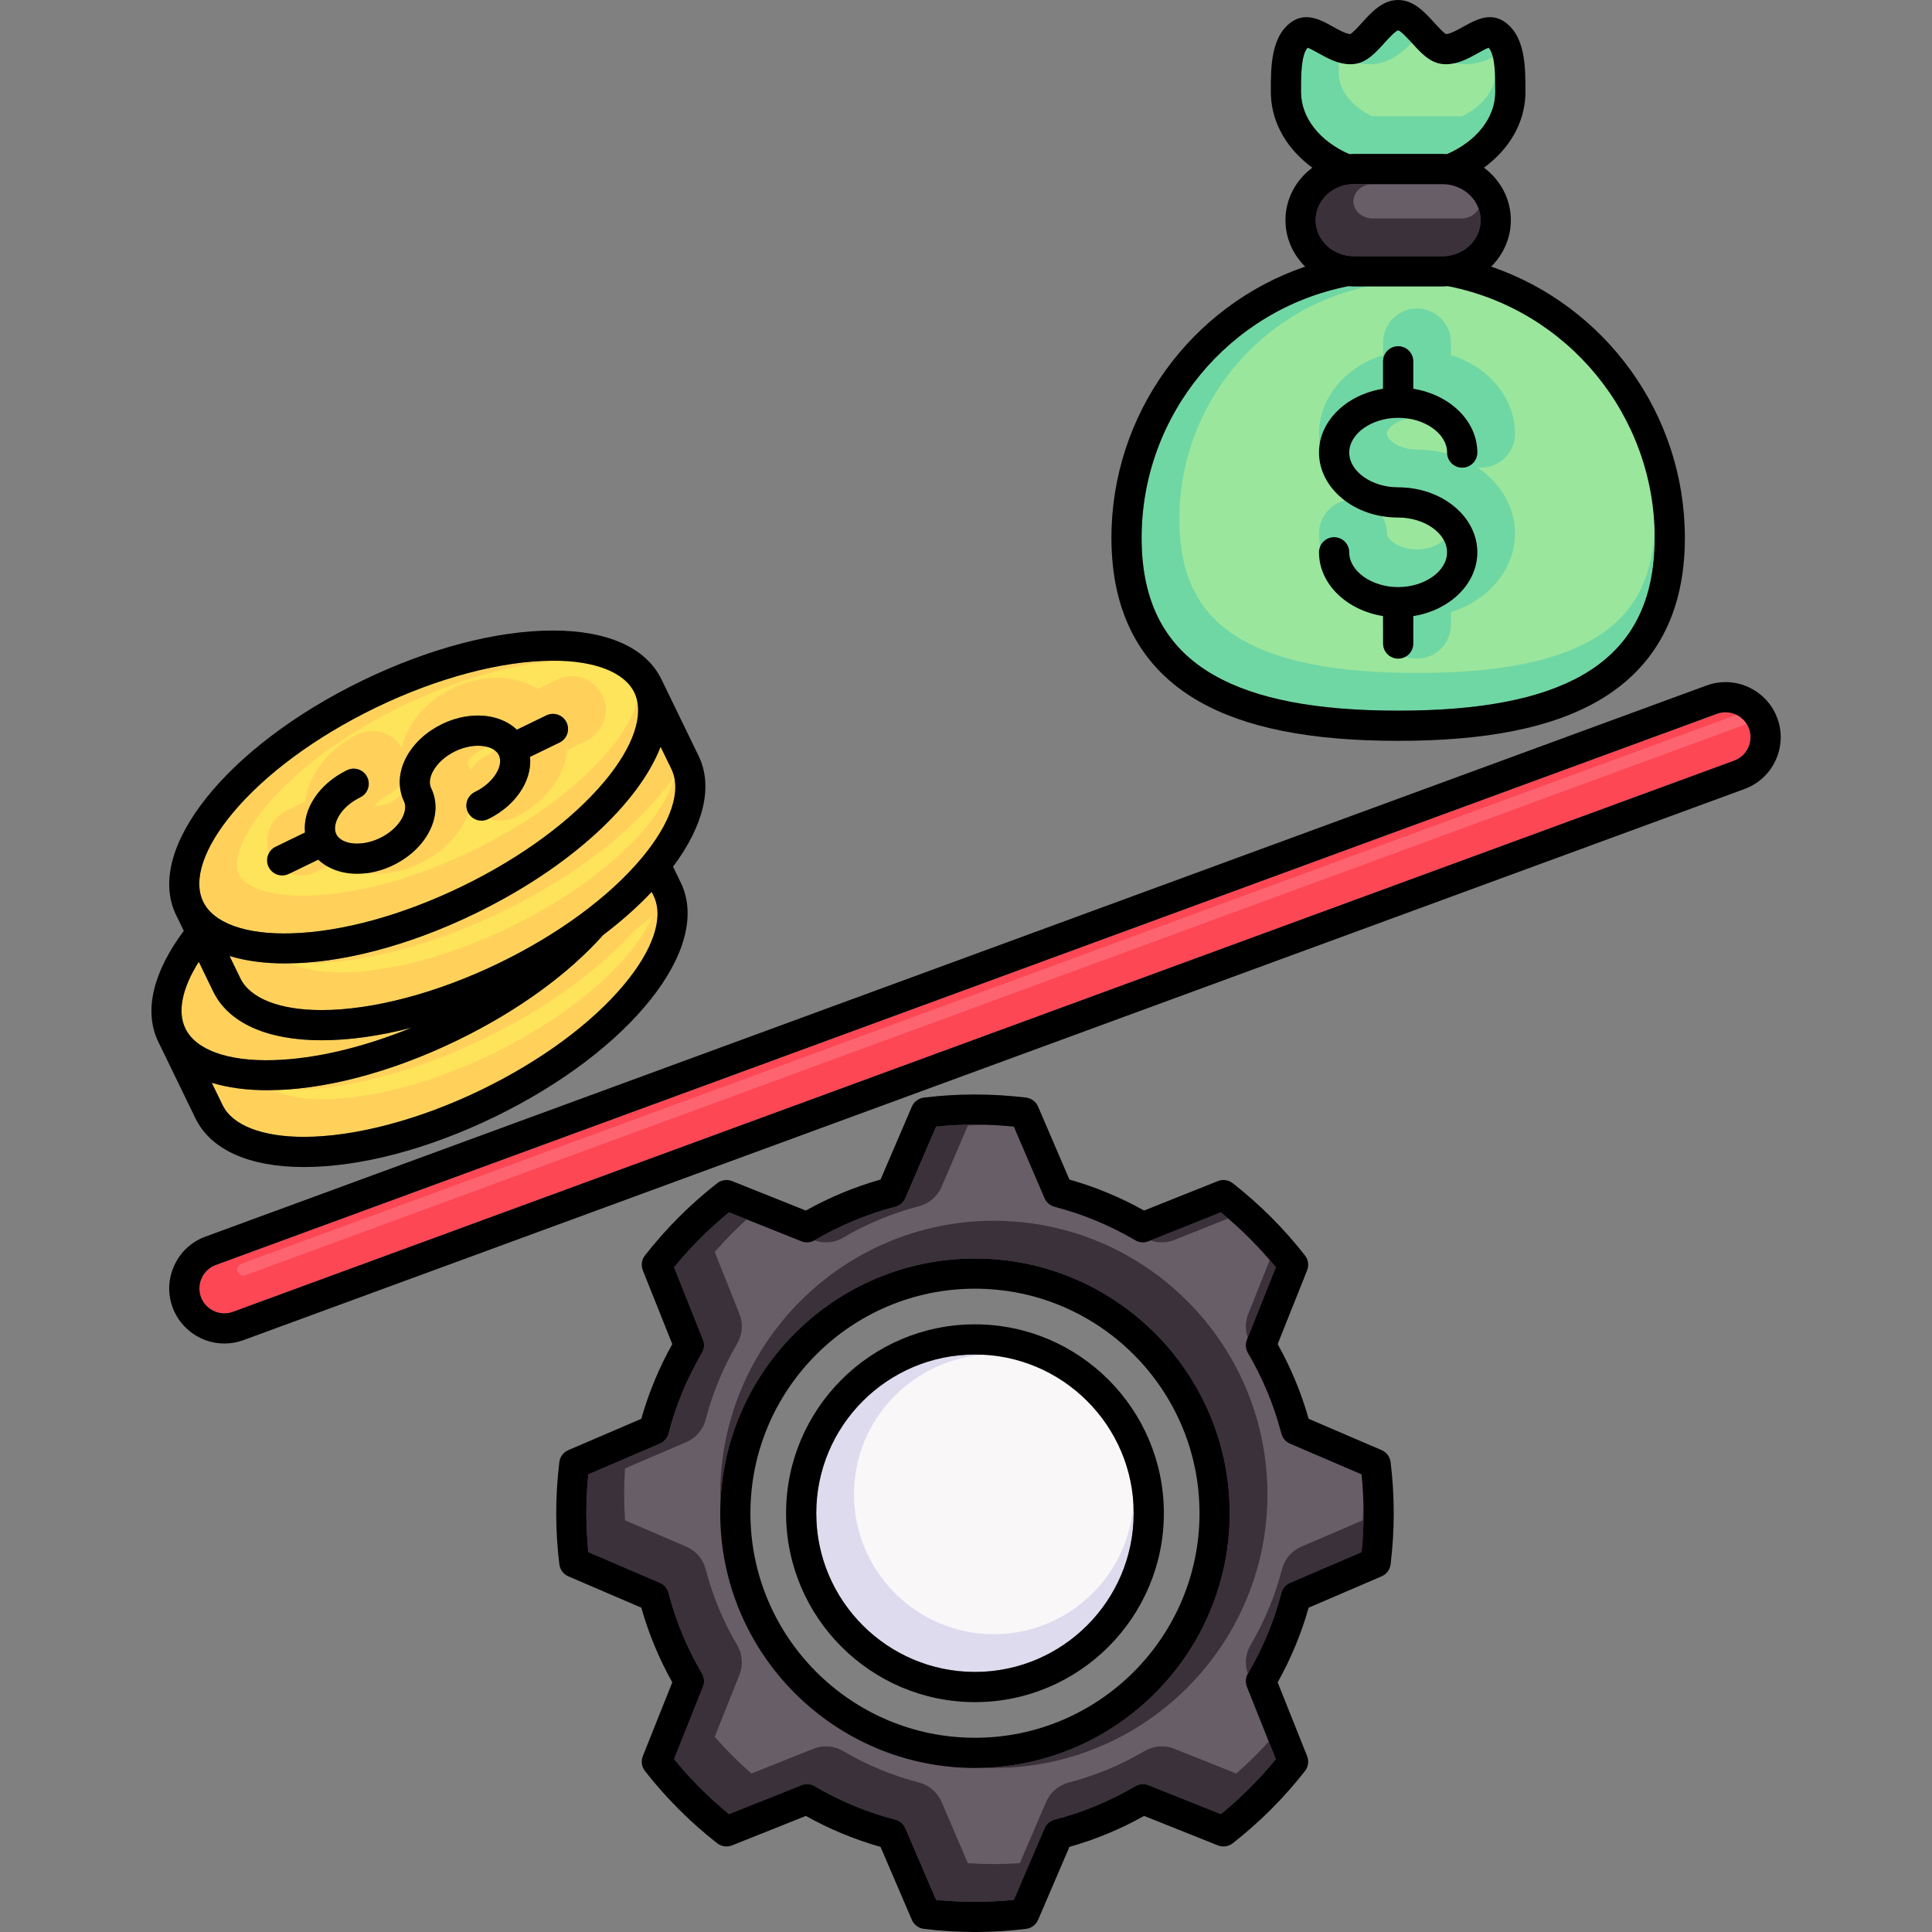 <svg enable-background="new 0 0 512 512" height="512" viewBox="0 0 512 512" width="512" xmlns="http://www.w3.org/2000/svg" xmlns:xlink="http://www.w3.org/1999/xlink"><rect x="0" y="0" width="512" height="512" fill="#808080" stroke="none"/><linearGradient id="SVGID_1_" gradientUnits="userSpaceOnUse" x1="119.125" x2="467.026" y1="421.757" y2="73.856"><stop offset="0" stop-color="#08eafd"/><stop offset=".301" stop-color="#1cd8fd"/><stop offset=".732" stop-color="#34c3fd"/><stop offset="1" stop-color="#3dbbfd"/></linearGradient><g id="BackUp" display="none"><g style="display:inline;stroke:#231f20;stroke-width:8;stroke-linecap:round;stroke-linejoin:round;stroke-miterlimit:10"><path d="m364.556 387.972-21.106-9.062c-2.065-7.956-5.22-15.477-9.292-22.395l8.524-21.343c-5.376-6.875-11.581-13.081-18.458-18.457l-21.341 8.523c-6.918-4.067-14.435-7.223-22.391-9.292l-9.063-21.105c-4.283-.52-8.633-.797-13.05-.797-4.421 0-8.776.277-13.054.797l-9.063 21.105c-7.956 2.069-15.477 5.225-22.391 9.292l-21.345-8.523c-6.877 5.376-13.079 11.582-18.457 18.457l8.522 21.343c-4.067 6.918-7.221 14.438-9.287 22.395l-21.107 9.062c-.522 4.275-.795 8.634-.795 13.055 0 4.414.273 8.765.795 13.048l21.107 9.062c2.065 7.956 5.22 15.477 9.287 22.394l-8.522 21.343c5.378 6.877 11.58 13.082 18.457 18.457l21.345-8.523c6.915 4.068 14.436 7.224 22.391 9.284l9.063 21.114c4.277.519 8.633.796 13.054.796 4.417 0 8.768-.277 13.05-.796l9.063-21.114c7.956-2.061 15.473-5.216 22.391-9.284l21.341 8.523c6.877-5.375 13.082-11.58 18.458-18.457l-8.524-21.343c4.072-6.917 7.227-14.438 9.292-22.394l21.106-9.062c.52-4.283.796-8.634.796-13.048 0-4.422-.276-8.78-.796-13.055zm-106.179 76.556c-35.073 0-63.508-28.433-63.508-63.506 0-35.074 28.435-63.507 63.508-63.507 35.074 0 63.507 28.433 63.507 63.507s-28.433 63.506-63.507 63.506z" fill="#fff"/><g><path d="m384.425 71.896v-27.097c9.415-3.874 15.832-11.555 15.832-20.403v.513c0-5.771.226-13.435-4.108-16.021-3.175-1.895-8.914 4.761-13.616 4.084-3.789-.548-7.625-8.972-12.011-8.972s-8.222 8.424-12.01 8.971c-4.703.677-10.441-5.979-13.616-4.084-4.334 2.587-4.107 10.25-4.107 16.021l.004-.513c0 8.85 6.417 16.531 15.833 20.404v27.096c-33.103 6.478-58.084 35.631-58.084 70.63 0 39.755 32.228 49.808 71.982 49.808 39.757 0 71.984-10.053 71.984-49.808 0-34.998-24.981-64.151-58.083-70.629z" fill="#fff"/><path d="m396.388 58.348c0-7.451-6.366-13.549-14.147-13.549h-23.431c-7.781 0-14.147 6.098-14.147 13.549 0 7.452 6.366 13.549 14.147 13.549h23.431c7.78-.001 14.147-6.097 14.147-13.549z" fill="#fff"/><g fill="none"><path d="m353.551 146.374c0 7.301 7.6 13.22 16.973 13.22 9.375 0 16.975-5.919 16.975-13.22 0-7.303-7.6-13.221-16.975-13.221-9.374 0-16.973-5.918-16.973-13.22 0-7.301 7.6-13.22 16.973-13.22 9.375 0 16.975 5.919 16.975 13.22"/><path d="m370.525 106.394v-10.639"/><path d="m370.525 159.915v10.637"/></g></g><g><path d="m45.53 274.298c-7.305-15.054 13.958-40.449 47.492-56.724 33.534-16.273 66.642-17.263 73.947-2.21l9.854 20.308c7.306 15.055-13.958 40.449-47.492 56.724-33.534 16.273-66.641 17.264-73.947 2.209z" fill="#fff"/><g fill="none"><path d="m45.53 274.298c7.306 15.054 40.413 14.064 73.947-2.209 33.534-16.274 54.798-41.67 47.492-56.725"/><g><g><path d="m105.941 244.195c2.41 4.966-1.267 11.723-8.208 15.092-6.947 3.371-14.528 2.077-16.938-2.889-2.41-4.965 1.265-11.723 8.211-15.095"/><path d="m105.941 244.195c-2.41-4.965 1.267-11.724 8.21-15.094s14.529-2.076 16.938 2.89c2.41 4.966-1.268 11.723-8.211 15.093"/></g><path d="m70.062 261.606 10.733-5.208"/><path d="m141.82 226.783-10.73 5.208"/></g></g></g><g><path d="m50.245 240.699c-7.305-15.054 13.958-40.449 47.492-56.724 33.534-16.273 66.642-17.263 73.947-2.21l9.854 20.308c7.306 15.055-13.958 40.449-47.492 56.724-33.534 16.273-66.641 17.264-73.947 2.209z" fill="#fff"/><g fill="none"><path d="m50.245 240.699c7.306 15.054 40.413 14.064 73.947-2.209 33.534-16.274 54.798-41.67 47.492-56.725"/><g><g><path d="m110.656 210.597c2.41 4.966-1.267 11.723-8.208 15.092-6.947 3.371-14.528 2.077-16.938-2.889-2.41-4.965 1.265-11.723 8.211-15.095"/><path d="m110.656 210.597c-2.41-4.965 1.267-11.724 8.21-15.094s14.529-2.076 16.938 2.89c2.41 4.966-1.268 11.723-8.211 15.093"/></g><path d="m74.777 228.008 10.733-5.208"/><path d="m146.535 193.185-10.73 5.208"/></g></g></g><g fill="#fff"><circle cx="258.377" cy="401.022" r="46.059"/><path d="m467.26 191.713c2.011 5.478-.825 11.604-6.303 13.616l-397.846 146.072c-5.478 2.012-11.605-.825-13.617-6.304-2.012-5.479.825-11.605 6.303-13.616l397.846-146.072c5.478-2.012 11.606.824 13.617 6.304z"/></g></g></g><g id="Main" display="none"><g style="display:inline;stroke:#231f20;stroke-width:8;stroke-linecap:round;stroke-linejoin:round;stroke-miterlimit:10"><path d="m364.556 387.972-21.106-9.062c-2.065-7.956-5.22-15.477-9.292-22.395l8.524-21.343c-5.376-6.875-11.581-13.081-18.458-18.457l-21.341 8.523c-6.918-4.067-14.435-7.223-22.391-9.292l-9.063-21.105c-4.283-.52-8.633-.797-13.05-.797-4.421 0-8.776.277-13.054.797l-9.063 21.105c-7.956 2.069-15.477 5.225-22.391 9.292l-21.345-8.523c-6.877 5.376-13.079 11.582-18.457 18.457l8.522 21.343c-4.067 6.918-7.221 14.438-9.287 22.395l-21.107 9.062c-.522 4.275-.795 8.634-.795 13.055 0 4.414.273 8.765.795 13.048l21.107 9.062c2.065 7.956 5.22 15.477 9.287 22.394l-8.522 21.343c5.378 6.877 11.58 13.082 18.457 18.457l21.345-8.523c6.915 4.068 14.436 7.224 22.391 9.284l9.063 21.114c4.277.519 8.633.796 13.054.796 4.417 0 8.768-.277 13.05-.796l9.063-21.114c7.956-2.061 15.473-5.216 22.391-9.284l21.341 8.523c6.877-5.375 13.082-11.58 18.458-18.457l-8.524-21.343c4.072-6.917 7.227-14.438 9.292-22.394l21.106-9.062c.52-4.283.796-8.634.796-13.048 0-4.422-.276-8.78-.796-13.055zm-106.179 76.556c-35.073 0-63.508-28.433-63.508-63.506 0-35.074 28.435-63.507 63.508-63.507 35.074 0 63.507 28.433 63.507 63.507s-28.433 63.506-63.507 63.506z" fill="#fff"/><g><path d="m384.425 71.896v-27.097c9.415-3.874 15.832-11.555 15.832-20.403v.513c0-5.771.226-13.435-4.108-16.021-3.175-1.895-8.914 4.761-13.616 4.084-3.789-.548-7.625-8.972-12.011-8.972s-8.222 8.424-12.01 8.971c-4.703.677-10.441-5.979-13.616-4.084-4.334 2.587-4.107 10.25-4.107 16.021l.004-.513c0 8.85 6.417 16.531 15.833 20.404v27.096c-33.103 6.478-58.084 35.631-58.084 70.63 0 39.755 32.228 49.808 71.982 49.808 39.757 0 71.984-10.053 71.984-49.808 0-34.998-24.981-64.151-58.083-70.629z" fill="#fff"/><path d="m396.388 58.348c0-7.451-6.366-13.549-14.147-13.549h-23.431c-7.781 0-14.147 6.098-14.147 13.549 0 7.452 6.366 13.549 14.147 13.549h23.431c7.78-.001 14.147-6.097 14.147-13.549z" fill="#fff"/><g fill="none"><path d="m353.551 146.374c0 7.301 7.6 13.22 16.973 13.22 9.375 0 16.975-5.919 16.975-13.22 0-7.303-7.6-13.221-16.975-13.221-9.374 0-16.973-5.918-16.973-13.22 0-7.301 7.6-13.22 16.973-13.22 9.375 0 16.975 5.919 16.975 13.22"/><path d="m370.525 106.394v-10.639"/><path d="m370.525 159.915v10.637"/></g></g><g><path d="m45.53 274.298c-7.305-15.054 13.958-40.449 47.492-56.724 33.534-16.273 66.642-17.263 73.947-2.21l9.854 20.308c7.306 15.055-13.958 40.449-47.492 56.724-33.534 16.273-66.641 17.264-73.947 2.209z" fill="#fff"/><g fill="none"><path d="m45.53 274.298c7.306 15.054 40.413 14.064 73.947-2.209 33.534-16.274 54.798-41.67 47.492-56.725"/><g><g><path d="m105.941 244.195c2.41 4.966-1.267 11.723-8.208 15.092-6.947 3.371-14.528 2.077-16.938-2.889-2.41-4.965 1.265-11.723 8.211-15.095"/><path d="m105.941 244.195c-2.41-4.965 1.267-11.724 8.21-15.094s14.529-2.076 16.938 2.89c2.41 4.966-1.268 11.723-8.211 15.093"/></g><path d="m70.062 261.606 10.733-5.208"/><path d="m141.82 226.783-10.73 5.208"/></g></g></g><g><path d="m50.245 240.699c-7.305-15.054 13.958-40.449 47.492-56.724 33.534-16.273 66.642-17.263 73.947-2.21l9.854 20.308c7.306 15.055-13.958 40.449-47.492 56.724-33.534 16.273-66.641 17.264-73.947 2.209z" fill="#fff"/><g fill="none"><path d="m50.245 240.699c7.306 15.054 40.413 14.064 73.947-2.209 33.534-16.274 54.798-41.67 47.492-56.725"/><g><g><path d="m110.656 210.597c2.41 4.966-1.267 11.723-8.208 15.092-6.947 3.371-14.528 2.077-16.938-2.889-2.41-4.965 1.265-11.723 8.211-15.095"/><path d="m110.656 210.597c-2.41-4.965 1.267-11.724 8.21-15.094s14.529-2.076 16.938 2.89c2.41 4.966-1.268 11.723-8.211 15.093"/></g><path d="m74.777 228.008 10.733-5.208"/><path d="m146.535 193.185-10.73 5.208"/></g></g></g><g fill="#fff"><circle cx="258.377" cy="401.022" r="46.059"/><path d="m467.26 191.713c2.011 5.478-.825 11.604-6.303 13.616l-397.846 146.072c-5.478 2.012-11.605-.825-13.617-6.304-2.012-5.479.825-11.605 6.303-13.616l397.846-146.072c5.478-2.012 11.606.824 13.617 6.304z"/></g></g></g><g id="Shadow"><g><path d="m341.871 382.586c-1.136-.488-1.983-1.474-2.293-2.671-1.942-7.483-4.926-14.673-8.868-21.37-.627-1.066-.727-2.363-.268-3.513l7.66-19.18c-4.356-5.323-9.238-10.206-14.558-14.559l-19.178 7.66c-1.147.456-2.444.36-3.511-.267-6.701-3.939-13.891-6.924-21.371-8.869-1.196-.311-2.181-1.157-2.668-2.293l-8.143-18.964c-6.901-.687-13.708-.685-20.592 0l-8.144 18.964c-.487 1.136-1.473 1.982-2.668 2.293-7.486 1.947-14.676 4.932-21.37 8.868-1.066.628-2.363.724-3.511.268l-19.183-7.66c-5.314 4.348-10.197 9.231-14.558 14.559l7.659 19.18c.458 1.148.36 2.444-.267 3.511-3.939 6.7-6.921 13.891-8.863 21.372-.311 1.197-1.157 2.183-2.293 2.671l-18.967 8.143c-.341 3.421-.514 6.875-.514 10.298 0 3.413.173 6.865.514 10.291l18.966 8.143c1.136.488 1.983 1.474 2.293 2.671 1.942 7.481 4.924 14.672 8.863 21.371.627 1.066.725 2.362.267 3.511l-7.659 19.18c4.359 5.327 9.242 10.21 14.558 14.559l19.183-7.66c1.148-.458 2.445-.359 3.512.268 6.7 3.941 13.888 6.923 21.366 8.859 1.198.311 2.185 1.157 2.673 2.294l8.144 18.973c6.886.685 13.687.686 20.592-.001l8.143-18.972c.488-1.137 1.475-1.983 2.673-2.294 7.471-1.936 14.66-4.916 21.366-8.86 1.066-.628 2.363-.725 3.511-.267l19.179 7.66c5.32-4.353 10.203-9.235 14.558-14.558l-7.66-19.181c-.459-1.149-.36-2.446.268-3.513 3.942-6.695 6.925-13.886 8.868-21.369.311-1.197 1.157-2.183 2.293-2.671l18.965-8.142c.342-3.441.516-6.894.516-10.292 0-3.407-.173-6.861-.515-10.299zm-83.494 85.942c-37.224 0-67.508-30.283-67.508-67.506 0-37.224 30.284-67.507 67.508-67.507s67.507 30.283 67.507 67.507c0 37.223-30.283 67.506-67.507 67.506z" fill="#3a313a"/><path d="m321.617 178.869c11.086 6.368 27.084 9.464 48.907 9.464s37.822-3.096 48.908-9.464c12.836-7.373 19.076-19.262 19.076-36.344 0-32.426-23.06-60.474-54.833-66.699-.475.036-.95.07-1.434.07h-23.431c-.485 0-.962-.034-1.438-.07-31.771 6.228-54.83 34.275-54.83 66.699 0 17.082 6.239 28.971 19.075 36.344zm48.907-41.716c-11.564 0-20.973-7.725-20.973-17.22 0-8.371 7.317-15.359 16.974-16.897v-7.281c0-2.209 1.791-4 4-4s4 1.791 4 4v7.282c9.657 1.538 16.974 8.525 16.974 16.896 0 2.209-1.791 4-4 4s-4-1.791-4-4c0-4.998-5.941-9.22-12.975-9.22-7.032 0-12.973 4.222-12.973 9.22s5.941 9.22 12.973 9.22c11.565 0 20.975 7.726 20.975 17.221 0 8.371-7.317 15.358-16.974 16.897v7.28c0 2.209-1.791 4-4 4s-4-1.791-4-4v-7.28c-9.657-1.538-16.974-8.525-16.974-16.897 0-2.209 1.791-4 4-4s4 1.791 4 4c0 4.998 5.941 9.22 12.973 9.22 7.033 0 12.975-4.222 12.975-9.22s-5.942-9.221-12.975-9.221z" fill="#6fd7a3"/><path d="m357.601 40.857c.401-.025.801-.059 1.208-.059h23.431c.407 0 .805.033 1.206.059 7.913-3.444 12.811-9.703 12.811-16.462 0-.025 0-.051 0-.076v-.237c.007-3.658.018-9.621-1.762-11.443-.701.253-1.955.949-2.834 1.438-2.483 1.38-5.298 2.942-8.434 2.943-.427 0-.853-.03-1.265-.09-3.186-.46-5.506-3.02-7.751-5.496-1-1.104-2.836-3.129-3.69-3.418-.854.289-2.689 2.314-3.689 3.418-2.245 2.477-4.565 5.036-7.75 5.496-.413.06-.838.09-1.266.09-3.136 0-5.951-1.563-8.435-2.943-.871-.483-2.11-1.172-2.84-1.431-1.772 1.828-1.762 7.78-1.755 11.433v.121c.003.064.005.13.005.196.001 6.759 4.898 13.018 12.81 16.461z" fill="#6fd7a3"/><path d="m358.81 67.896h23.431c5.595 0 10.147-4.283 10.147-9.549s-4.552-9.549-10.147-9.549h-23.431c-5.595 0-10.147 4.283-10.147 9.549s4.551 9.549 10.147 9.549z" fill="#3a313a"/><g fill="#ffd15b"><path d="m159.856 247.778c-8.974 10.083-22.324 19.994-38.633 27.909-18.166 8.815-36.019 13.23-50.337 13.23-5.513 0-10.492-.664-14.773-1.973l2.87 5.913c2.597 5.352 10.439 8.42 21.517 8.42 13.577 0 30.739-4.549 47.085-12.481 15.722-7.63 29.125-17.499 37.74-27.788 7.784-9.297 10.663-17.896 7.899-23.591l-.515-1.062c-3.674 3.886-7.977 7.729-12.853 11.423z"/><path d="m49.128 272.552c2.764 5.695 11.297 8.768 23.42 8.391 10.955-.327 23.666-3.339 36.521-8.587-8.414 2.178-16.498 3.324-23.854 3.324-14.471 0-24.668-4.591-28.714-12.928l-3.82-7.871c-4.405 6.964-5.718 13.209-3.553 17.671z"/><path d="m61.744 215.363c-7.784 9.297-10.664 17.895-7.9 23.59s11.293 8.765 23.42 8.391c13.415-.4 29.46-4.822 45.182-12.452s29.125-17.499 37.741-27.789c7.784-9.297 10.663-17.896 7.899-23.591-2.597-5.351-10.439-8.419-21.517-8.419-13.578 0-30.74 4.549-47.085 12.481-15.722 7.63-29.125 17.499-37.74 27.789zm30.231-11.257c1.989-.962 4.381-.136 5.346 1.852.964 1.987.136 4.381-1.852 5.346-5.291 2.568-7.598 7.199-6.36 9.749.791 1.631 2.747 2.188 3.842 2.375 2.348.399 5.174-.088 7.751-1.338 5.288-2.566 7.594-7.196 6.356-9.747-1.719-3.542-1.471-7.844.683-11.803 1.946-3.577 5.277-6.645 9.38-8.636s8.574-2.708 12.589-2.025c2.897.494 5.396 1.726 7.269 3.498l7.811-3.791c1.988-.962 4.38-.136 5.345 1.852.964 1.988.135 4.381-1.852 5.346l-7.811 3.791c.234 2.568-.345 5.293-1.75 7.875-1.946 3.577-5.278 6.644-9.38 8.635-.563.272-1.158.402-1.744.402-1.484 0-2.91-.829-3.602-2.255-.964-1.987-.135-4.38 1.852-5.345 2.577-1.25 4.708-3.168 5.847-5.261.53-.976 1.303-2.855.514-4.484 0-.001 0-.001-.001-.002s0-.001-.001-.003c-.792-1.628-2.747-2.185-3.842-2.372-2.349-.399-5.174.086-7.75 1.337-2.576 1.25-4.707 3.168-5.846 5.262-.531.977-1.304 2.857-.513 4.487 3.426 7.059-.993 16.035-10.06 20.437-3.092 1.5-6.392 2.278-9.548 2.278-1.034.001-2.051-.083-3.042-.252-2.896-.494-5.395-1.726-7.268-3.499l-7.814 3.792c-.562.273-1.157.402-1.743.402-1.484 0-2.91-.83-3.602-2.255-.964-1.987-.135-4.381 1.853-5.345l7.79-3.78c-.605-6.194 3.698-12.902 11.153-16.523z"/><path d="m177.94 203.819-2.871-5.917c-5.828 15.016-23.969 31.976-49.13 44.187-18.166 8.815-36.019 13.23-50.337 13.23-5.513 0-10.491-.663-14.773-1.974l2.87 5.914c2.597 5.352 10.439 8.42 21.517 8.42 13.577 0 30.739-4.549 47.085-12.481 15.722-7.63 29.125-17.499 37.74-27.788 7.784-9.297 10.663-17.895 7.899-23.591z"/></g><path d="m258.377 358.963c-23.191 0-42.059 18.868-42.059 42.06s18.867 42.06 42.059 42.06 42.059-18.868 42.059-42.06-18.868-42.06-42.059-42.06z" fill="#dedbee"/><path d="m457.274 188.762c-.768 0-1.526.136-2.252.402l-397.846 146.072c-1.647.604-2.964 1.823-3.709 3.434-.745 1.609-.822 3.402-.218 5.049.951 2.59 3.455 4.33 6.231 4.33.768 0 1.525-.136 2.252-.402l397.846-146.072c3.421-1.257 5.183-5.062 3.927-8.482-.951-2.591-3.455-4.331-6.231-4.331z" fill="#fd4755"/></g></g><g id="Line" style="display:none;fill:none;stroke:#231f20;stroke-width:8;stroke-linecap:round;stroke-linejoin:round;stroke-miterlimit:10"><g display="inline"><path d="m353.551 146.374c0 7.301 7.6 13.22 16.973 13.22 9.375 0 16.975-5.919 16.975-13.22 0-7.303-7.6-13.221-16.975-13.221-9.374 0-16.973-5.918-16.973-13.22 0-7.301 7.6-13.22 16.973-13.22 9.375 0 16.975 5.919 16.975 13.22"/><path d="m370.525 106.394v-10.639"/><path d="m370.525 159.915v10.637"/></g><path d="m45.53 274.298c7.306 15.054 40.413 14.064 73.947-2.209 15.623-7.582 28.583-17.144 37.231-26.718" display="inline"/><path d="m50.245 240.699c7.306 15.054 40.413 14.064 73.947-2.209 33.534-16.274 54.798-41.67 47.492-56.725" display="inline"/><g display="inline"><g><path d="m110.656 210.597c2.41 4.966-1.267 11.723-8.208 15.092-6.947 3.371-14.528 2.077-16.938-2.889-2.41-4.965 1.265-11.723 8.211-15.095"/><path d="m110.656 210.597c-2.41-4.965 1.267-11.724 8.21-15.094s14.529-2.076 16.938 2.89c2.41 4.966-1.268 11.723-8.211 15.093"/></g><path d="m74.777 228.008 10.733-5.208"/><path d="m146.535 193.185-10.73 5.208"/></g></g><g id="Base"><g><path d="m263.371 493.998c-2.273 0-4.576-.081-6.877-.242l-6.96-16.216c-1.091-2.54-3.338-4.469-6.013-5.162-7.027-1.82-13.784-4.622-20.085-8.329-1.383-.813-2.961-1.242-4.564-1.242-1.147 0-2.269.215-3.334.64l-16.4 6.549c-3.461-3.008-6.72-6.268-9.733-9.733l6.547-16.395c1.04-2.604.821-5.483-.6-7.899-3.704-6.3-6.508-13.06-8.334-20.094-.703-2.711-2.583-4.901-5.159-6.008l-16.212-6.96c-.161-2.3-.242-4.604-.242-6.88 0-2.281.081-4.587.242-6.887l16.211-6.959c2.577-1.107 4.457-3.298 5.161-6.011 1.826-7.031 4.63-13.792 8.334-20.093 1.42-2.416 1.639-5.295.6-7.898l-6.546-16.396c3.015-3.467 6.273-6.727 9.732-9.733l16.398 6.548c1.073.427 2.194.641 3.338.641 1.604 0 3.183-.43 4.564-1.243 6.294-3.702 13.055-6.508 20.092-8.338 2.67-.693 4.916-2.623 6.004-5.16l6.96-16.207c2.304-.161 4.61-.242 6.886-.242 2.275 0 4.581.081 6.884.242l6.96 16.208c1.088 2.536 3.333 4.466 6.006 5.16 7.029 1.828 13.79 4.634 20.093 8.34 1.38.812 2.958 1.24 4.561 1.24 1.146 0 2.266-.215 3.331-.638l16.401-6.551c3.461 3.01 6.721 6.269 9.732 9.733l-6.548 16.395c-1.025 2.566-.8 5.521.602 7.902 3.707 6.298 6.512 13.058 8.337 20.091.704 2.712 2.584 4.902 5.159 6.009l16.211 6.959c.162 2.306.243 4.612.243 6.888 0 2.269-.082 4.573-.244 6.881l-16.209 6.958c-2.577 1.107-4.458 3.298-5.161 6.011-1.826 7.034-4.631 13.793-8.336 20.087-1.402 2.384-1.627 5.338-.603 7.904l6.548 16.396c-3.011 3.464-6.27 6.723-9.732 9.732l-16.394-6.548c-1.069-.426-2.191-.642-3.339-.642-1.604 0-3.182.43-4.563 1.243-6.302 3.707-13.06 6.51-20.083 8.329-2.675.693-4.923 2.622-6.013 5.16l-6.96 16.217c-2.309.161-4.617.243-6.893.243zm.006-170.482c-39.981 0-72.508 32.526-72.508 72.507 0 39.979 32.527 72.506 72.508 72.506 39.98 0 72.507-32.526 72.507-72.506 0-39.981-32.527-72.507-72.507-72.507z" fill="#685e68"/><path d="m375.524 178.333c-20.925 0-36.108-2.878-46.417-8.8-11.302-6.492-16.566-16.662-16.566-32.008 0-29.82 21.054-55.649 50.156-61.665.357.021.723.036 1.112.036h23.431c.388 0 .752-.015 1.108-.036 29.104 6.014 50.159 31.843 50.159 61.665 0 15.346-5.264 25.516-16.566 32.008-10.308 5.922-25.491 8.8-46.417 8.8zm-8.999-12.781c0 4.963 4.038 9 9 9s9-4.037 9-9v-3.333c10.05-3.163 16.974-11.416 16.974-20.845 0-7.094-3.905-13.422-9.974-17.493.32.035.645.053.974.053 4.962 0 9-4.037 9-9 0-9.429-6.924-17.681-16.974-20.844v-3.335c0-4.963-4.038-9-9-9s-9 4.037-9 9v3.334c-10.05 3.163-16.974 11.416-16.974 20.845 0 7.094 3.906 13.422 9.975 17.493-.32-.035-.646-.053-.975-.053-4.962 0-9 4.037-9 9 0 9.429 6.924 17.682 16.974 20.845zm8.999-19.958c-4.625 0-7.973-2.521-7.973-4.22 0-2.326-.887-4.449-2.34-6.048 3.163 1.175 6.651 1.827 10.313 1.827 4.626 0 7.975 2.521 7.975 4.221s-3.349 4.22-7.975 4.22zm10.314-24.614c-3.164-1.175-6.652-1.827-10.314-1.827-4.625 0-7.973-2.521-7.973-4.22s3.348-4.22 7.973-4.22c4.626 0 7.975 2.521 7.975 4.22 0 2.326.886 4.449 2.339 6.047z" fill="#9be69d"/><path d="m363.578 30.801c-5.448-2.683-8.786-6.98-8.786-11.405 0-.101-.005-.317-.005-.317-.001-.831-.004-2.469.066-4.101 2.266 1.087 4.949 2.042 7.964 2.042.665 0 1.33-.048 1.979-.141 4.958-.717 8.156-4.236 10.726-7.071 2.571 2.837 5.769 6.354 10.727 7.07.647.094 1.314.142 1.979.142 3.018-.001 5.702-.957 7.964-2.042.071 1.632.068 3.269.066 4.095v.236c0 4.506-3.339 8.809-8.788 11.492-.077-.001-23.815-.001-23.892 0z" fill="#9be69d"/><path d="m363.81 57.896c-2.838 0-5.147-2.041-5.147-4.549s2.309-4.549 5.147-4.549h23.431c2.838 0 5.147 2.041 5.147 4.549s-2.309 4.549-5.147 4.549z" fill="#685e68"/><g fill="#fee45a"><path d="m85.5 291.278c-5.588 0-10.346-.91-13.468-2.465 1.257.069 2.543.104 3.854.104 15.621 0 34.272-4.877 52.521-13.732 16.052-7.79 30.185-17.976 39.857-28.717 1.607-1.228 3.163-2.479 4.664-3.748-1.287 3.069-3.479 6.547-6.436 10.078-8.172 9.761-20.989 19.172-36.09 26.5-15.688 7.614-32.054 11.98-44.902 11.98z"/><path d="m66.293 270.001c-4.401-1.078-6.823-2.894-7.667-4.633-.438-.903-.593-2.041-.479-3.354 1.982 3.202 4.724 5.876 8.146 7.987z"/><path d="m80.308 237.374c-10.503 0-15.651-2.895-16.966-5.604-1.783-3.675 1.057-10.817 7.235-18.196 8.172-9.761 20.989-19.173 36.09-26.501 15.687-7.613 32.053-11.979 44.902-11.979 8.687 0 15.367 2.199 17.019 5.602 1.783 3.676-1.057 10.819-7.235 18.198-8.173 9.762-20.99 19.173-36.09 26.501s-30.423 11.572-43.148 11.952c-.616.018-1.217.027-1.807.027zm-4.46-22.463c-2.162 1.048-3.787 2.877-4.575 5.149-.787 2.271-.643 4.714.407 6.876 1.496 3.081 4.675 5.072 8.1 5.072 1.353 0 2.712-.313 3.931-.906l5.06-2.455c2.072 1.276 4.439 2.159 6.993 2.595 1.258.215 2.558.323 3.865.323 3.944 0 8-.961 11.749-2.779 7.178-3.484 11.995-9.38 13.518-15.64 1.616 2.66 4.555 4.34 7.701 4.34 1.348 0 2.705-.313 3.923-.902 5.037-2.444 9.152-6.26 11.593-10.745 1.238-2.276 2.01-4.683 2.29-7.101l5.062-2.457c4.463-2.167 6.333-7.562 4.167-12.025-1.496-3.081-4.675-5.071-8.1-5.071-1.348 0-2.704.312-3.921.9l-5.067 2.46c-2.073-1.276-4.44-2.159-6.994-2.595-1.261-.215-2.566-.323-3.882-.323-3.929 0-7.985.961-11.73 2.779-5.032 2.442-9.148 6.258-11.589 10.744-.872 1.603-1.51 3.256-1.912 4.92-1.614-2.676-4.561-4.365-7.717-4.365-1.348 0-2.704.312-3.921.9-7.844 3.809-13.08 10.686-13.915 17.862zm23.781-1.347c-.128 0-.252-.004-.373-.012.549-.805 1.611-1.885 3.396-2.751 1.737-.844 3.081-2.176 3.947-3.751.201.677.446 1.343.735 1.993-.241.709-1.322 2.337-3.816 3.548-1.292.628-2.674.973-3.889.973zm25.088-9.426c-.201-.671-.448-1.335-.74-1.988.039-.104.098-.241.183-.398.632-1.162 2.025-2.37 3.635-3.151 1.292-.627 2.671-.972 3.886-.972.127 0 .251.004.372.012-.708 1.031-1.964 2.057-3.389 2.748-1.736.842-3.08 2.174-3.947 3.749z"/><path d="m90.215 257.68c-5.588 0-10.346-.91-13.468-2.465 1.257.069 2.542.104 3.854.104 15.621 0 34.272-4.877 52.521-13.732 20.179-9.793 36.385-22.659 45.608-35.863-.773 3.751-3.407 8.562-7.522 13.477-8.172 9.761-20.989 19.172-36.09 26.5-15.688 7.612-32.055 11.979-44.903 11.979z"/></g><path d="m263.377 433.082c-20.434 0-37.059-16.625-37.059-37.06s16.625-37.06 37.059-37.06 37.059 16.625 37.059 37.06-16.625 37.06-37.059 37.06z" fill="#f9f7f8"/><path d="m64.48 338.049c-.677 0-1.31-.434-1.538-1.054-.148-.403-.127-.815.062-1.225.19-.409.491-.692.895-.841l397.847-146.072c.176-.064.349-.096.529-.096.677 0 1.309.433 1.537 1.053.306.833-.124 1.76-.957 2.066l-397.846 146.073c-.176.065-.349.096-.529.096z" fill="#fe646f"/></g></g><g id="Blue" display="none"><g display="inline"><g fill="#9bc9ff"><path d="m341.871 382.586c-1.136-.488-1.983-1.474-2.293-2.671-1.942-7.483-4.926-14.673-8.868-21.37-.627-1.066-.727-2.363-.268-3.513l7.66-19.18c-4.356-5.323-9.238-10.206-14.558-14.559l-19.178 7.66c-1.147.456-2.444.36-3.511-.267-6.701-3.939-13.891-6.924-21.371-8.869-1.196-.311-2.181-1.157-2.668-2.293l-8.143-18.964c-6.901-.687-13.708-.685-20.592 0l-8.144 18.964c-.487 1.136-1.473 1.982-2.668 2.293-7.486 1.947-14.676 4.932-21.37 8.868-1.066.628-2.363.724-3.511.268l-19.183-7.66c-5.314 4.348-10.197 9.231-14.558 14.559l7.659 19.18c.458 1.148.36 2.444-.267 3.511-3.939 6.7-6.921 13.891-8.863 21.372-.311 1.197-1.157 2.183-2.293 2.671l-18.967 8.143c-.341 3.421-.514 6.875-.514 10.298 0 3.413.173 6.865.514 10.291l18.966 8.143c1.136.488 1.983 1.474 2.293 2.671 1.942 7.481 4.924 14.672 8.863 21.371.627 1.066.725 2.362.267 3.511l-7.659 19.18c4.359 5.327 9.242 10.21 14.558 14.559l19.183-7.66c1.148-.458 2.445-.359 3.512.268 6.7 3.941 13.888 6.923 21.366 8.859 1.198.311 2.185 1.157 2.673 2.294l8.144 18.973c6.886.685 13.687.686 20.592-.001l8.143-18.972c.488-1.137 1.475-1.983 2.673-2.294 7.471-1.936 14.66-4.916 21.366-8.86 1.066-.628 2.363-.725 3.511-.267l19.179 7.66c5.32-4.353 10.203-9.235 14.558-14.558l-7.66-19.181c-.459-1.149-.36-2.446.268-3.513 3.942-6.695 6.925-13.886 8.868-21.369.311-1.197 1.157-2.183 2.293-2.671l18.965-8.142c.342-3.441.516-6.894.516-10.292 0-3.407-.173-6.861-.515-10.299zm-83.494 85.942c-37.224 0-67.508-30.283-67.508-67.506 0-37.224 30.284-67.507 67.508-67.507s67.507 30.283 67.507 67.507c0 37.223-30.283 67.506-67.507 67.506z"/><path d="m321.617 178.869c11.086 6.368 27.084 9.464 48.907 9.464s37.822-3.096 48.908-9.464c12.836-7.373 19.076-19.262 19.076-36.344 0-32.426-23.06-60.474-54.833-66.699-.475.036-.95.07-1.434.07h-23.431c-.485 0-.962-.034-1.438-.07-31.771 6.228-54.83 34.275-54.83 66.699 0 17.082 6.239 28.971 19.075 36.344zm48.907-41.716c-11.564 0-20.973-7.725-20.973-17.22 0-8.371 7.317-15.359 16.974-16.897v-7.281c0-2.209 1.791-4 4-4s4 1.791 4 4v7.282c9.657 1.538 16.974 8.525 16.974 16.896 0 2.209-1.791 4-4 4s-4-1.791-4-4c0-4.998-5.941-9.22-12.975-9.22-7.032 0-12.973 4.222-12.973 9.22s5.941 9.22 12.973 9.22c11.565 0 20.975 7.726 20.975 17.221 0 8.371-7.317 15.358-16.974 16.897v7.28c0 2.209-1.791 4-4 4s-4-1.791-4-4v-7.28c-9.657-1.538-16.974-8.525-16.974-16.897 0-2.209 1.791-4 4-4s4 1.791 4 4c0 4.998 5.941 9.22 12.973 9.22 7.033 0 12.975-4.222 12.975-9.22s-5.942-9.221-12.975-9.221z"/><path d="m357.601 40.857c.401-.025.801-.059 1.208-.059h23.431c.407 0 .805.033 1.206.059 7.913-3.444 12.811-9.703 12.811-16.462 0-.025 0-.051 0-.076v-.237c.007-3.658.018-9.621-1.762-11.443-.701.253-1.955.949-2.834 1.438-2.483 1.38-5.298 2.942-8.434 2.943-.427 0-.853-.03-1.265-.09-3.186-.46-5.506-3.02-7.751-5.496-1-1.104-2.836-3.129-3.69-3.418-.854.289-2.689 2.314-3.689 3.418-2.245 2.477-4.565 5.036-7.75 5.496-.413.06-.838.09-1.266.09-3.136 0-5.951-1.563-8.435-2.943-.871-.483-2.11-1.172-2.84-1.431-1.772 1.828-1.762 7.78-1.755 11.433v.121c.003.064.005.13.005.196.001 6.759 4.898 13.018 12.81 16.461z"/></g><path d="m358.81 67.896h23.431c5.595 0 10.147-4.283 10.147-9.549s-4.552-9.549-10.147-9.549h-23.431c-5.595 0-10.147 4.283-10.147 9.549s4.551 9.549 10.147 9.549z" fill="#fff"/><path d="m159.856 247.778c-8.974 10.083-22.324 19.994-38.633 27.909-18.166 8.815-36.019 13.23-50.337 13.23-5.513 0-10.492-.664-14.773-1.973l2.87 5.913c2.597 5.352 10.439 8.42 21.517 8.42 13.577 0 30.739-4.549 47.085-12.481 15.722-7.63 29.125-17.499 37.74-27.788 7.784-9.297 10.663-17.896 7.899-23.591l-.515-1.062c-3.674 3.886-7.977 7.729-12.853 11.423z" fill="#9bc9ff"/><path d="m49.128 272.552c2.764 5.695 11.297 8.768 23.42 8.391 10.955-.327 23.666-3.339 36.521-8.587-8.414 2.178-16.498 3.324-23.854 3.324-14.471 0-24.668-4.591-28.714-12.928l-3.82-7.871c-4.405 6.964-5.718 13.209-3.553 17.671z" fill="#fff"/><path d="m61.744 215.363c-7.784 9.297-10.664 17.895-7.9 23.59s11.293 8.765 23.42 8.391c13.415-.4 29.46-4.822 45.182-12.452s29.125-17.499 37.741-27.789c7.784-9.297 10.663-17.896 7.899-23.591-2.597-5.351-10.439-8.419-21.517-8.419-13.578 0-30.74 4.549-47.085 12.481-15.722 7.63-29.125 17.499-37.74 27.789zm30.231-11.257c1.989-.962 4.381-.136 5.346 1.852.964 1.987.136 4.381-1.852 5.346-5.291 2.568-7.598 7.199-6.36 9.749.791 1.631 2.747 2.188 3.842 2.375 2.348.399 5.174-.088 7.751-1.338 5.288-2.566 7.594-7.196 6.356-9.747-1.719-3.542-1.471-7.844.683-11.803 1.946-3.577 5.277-6.645 9.38-8.636s8.574-2.708 12.589-2.025c2.897.494 5.396 1.726 7.269 3.498l7.811-3.791c1.988-.962 4.38-.136 5.345 1.852.964 1.988.135 4.381-1.852 5.346l-7.811 3.791c.234 2.568-.345 5.293-1.75 7.875-1.946 3.577-5.278 6.644-9.38 8.635-.563.272-1.158.402-1.744.402-1.484 0-2.91-.829-3.602-2.255-.964-1.987-.135-4.38 1.852-5.345 2.577-1.25 4.708-3.168 5.847-5.261.53-.976 1.303-2.855.514-4.484 0-.001 0-.001-.001-.002s0-.001-.001-.003c-.792-1.628-2.747-2.185-3.842-2.372-2.349-.399-5.174.086-7.75 1.337-2.576 1.25-4.707 3.168-5.846 5.262-.531.977-1.304 2.857-.513 4.487 3.426 7.059-.993 16.035-10.06 20.437-3.092 1.5-6.392 2.278-9.548 2.278-1.034.001-2.051-.083-3.042-.252-2.896-.494-5.395-1.726-7.268-3.499l-7.814 3.792c-.562.273-1.157.402-1.743.402-1.484 0-2.91-.83-3.602-2.255-.964-1.987-.135-4.381 1.853-5.345l7.79-3.78c-.605-6.194 3.698-12.902 11.153-16.523z" fill="#fff"/><path d="m177.94 203.819-2.871-5.917c-5.828 15.016-23.969 31.976-49.13 44.187-18.166 8.815-36.019 13.23-50.337 13.23-5.513 0-10.491-.663-14.773-1.974l2.87 5.914c2.597 5.352 10.439 8.42 21.517 8.42 13.577 0 30.739-4.549 47.085-12.481 15.722-7.63 29.125-17.499 37.74-27.788 7.784-9.297 10.663-17.895 7.899-23.591z" fill="#9bc9ff"/><path d="m258.377 358.963c-23.191 0-42.059 18.868-42.059 42.06s18.867 42.06 42.059 42.06 42.059-18.868 42.059-42.06-18.868-42.06-42.059-42.06z" fill="#fff"/><path d="m457.274 188.762c-.768 0-1.526.136-2.252.402l-397.846 146.072c-1.647.604-2.964 1.823-3.709 3.434-.745 1.609-.822 3.402-.218 5.049.951 2.59 3.455 4.33 6.231 4.33.768 0 1.525-.136 2.252-.402l397.846-146.072c3.421-1.257 5.183-5.062 3.927-8.482-.951-2.591-3.455-4.331-6.231-4.331z" fill="#fff"/></g></g><g id="Glyph" display="none"><path d="m344.636 386.667c-1.173-.504-2.047-1.521-2.368-2.757-2.005-7.726-5.085-15.147-9.154-22.061-.648-1.101-.75-2.439-.276-3.626l7.908-19.8c-4.497-5.495-9.537-10.535-15.028-15.028l-19.798 7.907c-1.185.471-2.523.372-3.624-.274-6.917-4.067-14.339-7.147-22.061-9.156-1.234-.32-2.252-1.194-2.755-2.367l-8.406-19.576c-7.124-.708-14.151-.706-21.257 0l-8.407 19.576c-.503 1.173-1.52 2.047-2.754 2.367-7.728 2.011-15.15 5.091-22.061 9.154-1.101.648-2.439.747-3.625.276l-19.802-7.907c-5.485 4.488-10.526 9.529-15.027 15.028l7.906 19.8c.473 1.186.372 2.523-.275 3.624-4.066 6.916-7.144 14.339-9.149 22.063-.32 1.235-1.194 2.253-2.368 2.757l-19.579 8.405c-.352 3.531-.53 7.098-.53 10.631 0 3.523.179 7.087.531 10.623l19.579 8.405c1.173.504 2.047 1.521 2.368 2.758 2.005 7.723 5.083 15.146 9.149 22.061.647 1.102.749 2.439.275 3.624l-7.906 19.8c4.5 5.499 9.541 10.539 15.027 15.028l19.802-7.907c1.186-.473 2.524-.371 3.625.276 6.916 4.068 14.337 7.146 22.056 9.146 1.237.32 2.255 1.194 2.759 2.368l8.407 19.585c7.108.707 14.129.708 21.257-.001l8.405-19.584c.504-1.174 1.523-2.048 2.759-2.368 7.712-1.998 15.133-5.075 22.056-9.146 1.101-.648 2.439-.748 3.625-.275l19.798 7.907c5.492-4.493 10.533-9.533 15.028-15.027l-7.908-19.801c-.474-1.187-.372-2.524.276-3.626 4.069-6.911 7.149-14.334 9.154-22.059.321-1.236 1.195-2.254 2.368-2.758l19.577-8.404c.354-3.553.532-7.116.532-10.624 0-3.518-.178-7.083-.532-10.632zm-86.19 88.718c-38.426 0-69.688-31.261-69.688-69.686 0-38.426 31.262-69.688 69.688-69.688s69.687 31.262 69.687 69.688c0 38.425-31.261 69.686-69.687 69.686zm65.282-299.014c11.445 6.574 27.959 9.77 50.486 9.77 22.528 0 39.043-3.195 50.488-9.77 13.25-7.611 19.691-19.884 19.691-37.518 0-33.473-23.804-62.427-56.604-68.853-.49.037-.981.072-1.48.072h-24.188c-.501 0-.993-.035-1.484-.072-32.797 6.428-56.601 35.382-56.601 68.853.001 17.634 6.442 29.907 19.692 37.518zm50.486-43.062c-11.938 0-21.65-7.975-21.65-17.776 0-8.642 7.554-15.855 17.522-17.443v-7.516c0-2.28 1.849-4.13 4.129-4.13s4.129 1.85 4.129 4.13v7.517c9.968 1.588 17.521 8.801 17.521 17.442 0 2.28-1.849 4.129-4.129 4.129s-4.129-1.849-4.129-4.129c0-5.159-6.133-9.518-13.394-9.518-7.259 0-13.392 4.358-13.392 9.518s6.133 9.518 13.392 9.518c11.939 0 21.652 7.976 21.652 17.777 0 8.641-7.553 15.854-17.521 17.442v7.516c0 2.28-1.849 4.129-4.129 4.129s-4.129-1.849-4.129-4.129v-7.516c-9.968-1.588-17.522-8.801-17.522-17.442 0-2.281 1.849-4.13 4.129-4.13 2.281 0 4.129 1.849 4.129 4.13 0 5.159 6.133 9.517 13.392 9.517 7.26 0 13.394-4.357 13.394-9.517 0-5.161-6.133-9.519-13.394-9.519zm-26.563-116.4c0-.068-.001-.137-.005-.203v-.125c-.007-3.771-.018-9.914 1.812-11.802.753.268 2.033.979 2.932 1.477 2.564 1.425 5.47 3.039 8.708 3.039.441 0 .88-.031 1.306-.093 3.287-.475 5.683-3.117 8-5.674 1.032-1.139 2.927-3.229 3.809-3.528.881.299 2.776 2.39 3.809 3.528 2.317 2.557 4.713 5.199 8.001 5.674.425.062.865.093 1.305.093 3.237-.001 6.143-1.614 8.707-3.039.907-.504 2.202-1.223 2.925-1.483 1.837 1.881 1.826 8.036 1.819 11.813v.245.079c0 6.977-5.056 13.438-13.224 16.993-.414-.026-.825-.061-1.245-.061h-24.188c-.421 0-.833.034-1.248.061-8.167-3.555-13.223-10.016-13.223-16.994zm3.996 35.049c0-5.437 4.699-9.857 10.475-9.857h24.188c5.776 0 10.475 4.421 10.475 9.857s-4.699 9.856-10.475 9.856h-24.188c-5.776 0-10.475-4.42-10.475-9.856zm-181.635 183.757.532 1.096c2.853 5.88-.119 14.756-8.155 24.353-8.893 10.622-22.729 20.81-38.959 28.686-16.874 8.189-34.59 12.885-48.606 12.885-11.435 0-19.531-3.167-22.211-8.691l-2.963-6.104c4.419 1.351 9.56 2.036 15.25 2.036 14.781 0 33.211-4.558 51.963-13.657 16.835-8.171 30.617-18.402 39.88-28.811 5.033-3.816 9.476-7.782 13.269-11.793zm-123.905 19.123 3.943 8.125c4.176 8.606 14.703 13.346 29.641 13.346 7.594 0 15.938-1.184 24.625-3.432-13.271 5.417-26.392 8.526-37.701 8.864-12.515.389-21.323-2.783-24.176-8.662-2.234-4.605-.879-11.053 3.668-18.241zm9.355-40.794c-8.036 9.597-11.008 18.473-8.155 24.352 2.854 5.879 11.658 9.048 24.176 8.662 13.848-.414 30.412-4.979 46.641-12.854 16.23-7.877 30.066-18.064 38.959-28.687 8.035-9.598 11.008-18.474 8.155-24.353-2.681-5.523-10.776-8.691-22.211-8.691-14.017 0-31.733 4.696-48.606 12.885-16.23 7.875-30.066 18.064-38.959 28.686zm31.207-11.62c2.053-.993 4.522-.141 5.519 1.911.995 2.052.14 4.522-1.912 5.519-5.461 2.651-7.843 7.432-6.565 10.063.817 1.684 2.835 2.258 3.966 2.452 2.423.412 5.341-.091 8.001-1.382 5.458-2.648 7.839-7.429 6.562-10.062-1.775-3.656-1.519-8.097.705-12.184 2.009-3.693 5.448-6.859 9.683-8.915s8.851-2.795 12.996-2.091c2.99.511 5.57 1.781 7.503 3.611l8.063-3.913c2.052-.993 4.522-.141 5.518 1.911.995 2.052.14 4.522-1.912 5.519l-8.063 3.913c.241 2.651-.356 5.464-1.807 8.129-2.009 3.693-5.448 6.858-9.684 8.914-.581.281-1.195.415-1.8.415-1.532 0-3.004-.855-3.718-2.327-.996-2.052-.14-4.521 1.912-5.518 2.66-1.29 4.86-3.271 6.036-5.431.547-1.007 1.345-2.948.53-4.629 0-.001 0-.001 0-.001-.001-.003-.001-.003-.001-.005-.817-1.68-2.835-2.255-3.966-2.448-2.425-.412-5.341.089-8.001 1.38-2.659 1.291-4.859 3.271-6.034 5.432-.548 1.008-1.346 2.95-.529 4.633 3.536 7.286-1.025 16.553-10.385 21.096-3.191 1.549-6.599 2.353-9.856 2.353-1.067.001-2.118-.086-3.14-.261-2.99-.51-5.569-1.781-7.502-3.611l-8.066 3.914c-.58.282-1.194.415-1.799.415-1.532 0-3.004-.856-3.718-2.327-.996-2.052-.14-4.522 1.912-5.518l8.041-3.902c-.626-6.394 3.816-13.319 11.511-17.055zm80.588 24.055c-8.894 10.622-22.729 20.81-38.959 28.686-16.874 8.189-34.59 12.885-48.606 12.885-11.435 0-19.531-3.167-22.211-8.691l-2.963-6.105c4.42 1.353 9.56 2.037 15.25 2.037 14.781 0 33.211-4.558 51.963-13.657 25.975-12.605 44.701-30.113 50.717-45.613l2.964 6.107c2.853 5.879-.12 14.755-8.155 24.351zm134.605 179.22c0 23.94-19.476 43.417-43.417 43.417s-43.417-19.477-43.417-43.417 19.477-43.418 43.417-43.418 43.417 19.478 43.417 43.418zm168.336-214.646c1.296 3.532-.522 7.459-4.054 8.757l-410.694 150.789c-.75.275-1.532.416-2.325.416-2.866 0-5.45-1.797-6.432-4.47-.624-1.7-.544-3.551.225-5.212.769-1.663 2.129-2.921 3.829-3.545l410.695-150.789c.75-.275 1.532-.416 2.325-.416 2.865 0 5.45 1.797 6.431 4.47z" display="inline"/></g><g id="Outline"><path d="m366.134 384.296-19.33-8.299c-1.948-6.885-4.704-13.526-8.214-19.795l7.807-19.546c.528-1.322.313-2.825-.564-3.947-5.577-7.132-12.018-13.573-19.145-19.145-1.121-.876-2.624-1.091-3.947-.563l-19.544 7.807c-6.269-3.508-12.909-6.264-19.791-8.214l-8.3-19.33c-.562-1.31-1.779-2.221-3.194-2.393-9.044-1.096-18.049-1.094-27.068 0-1.415.172-2.631 1.083-3.193 2.393l-8.301 19.33c-6.886 1.951-13.527 4.707-19.791 8.214l-19.549-7.807c-1.322-.527-2.825-.313-3.947.563-7.119 5.564-13.56 12.005-19.144 19.144-.877 1.122-1.093 2.626-.564 3.948l7.806 19.547c-3.507 6.27-6.262 12.911-8.209 19.794l-19.331 8.299c-1.309.562-2.22 1.777-2.393 3.19-.547 4.479-.825 9.035-.825 13.54 0 4.492.277 9.045.825 13.532.172 1.414 1.084 2.629 2.393 3.191l19.331 8.299c1.947 6.883 4.702 13.524 8.209 19.793l-7.806 19.547c-.528 1.322-.313 2.826.564 3.947 5.583 7.139 12.024 13.58 19.145 19.145 1.122.876 2.625 1.091 3.947.563l19.549-7.806c6.27 3.51 12.911 6.264 19.792 8.207l8.3 19.337c.563 1.31 1.779 2.222 3.194 2.393 4.516.548 9.069.825 13.535.825 4.458 0 9.01-.277 13.531-.825 1.415-.171 2.632-1.083 3.195-2.393l8.299-19.337c6.876-1.942 13.517-4.696 19.791-8.208l19.544 7.807c1.323.526 2.825.313 3.947-.563 7.129-5.571 13.57-12.013 19.146-19.145.877-1.122 1.091-2.625.563-3.947l-7.806-19.546c3.51-6.267 6.266-12.908 8.214-19.794l19.33-8.299c1.31-.563 2.221-1.779 2.393-3.193.548-4.51.825-9.062.825-13.53 0-4.481-.278-9.036-.825-13.538-.174-1.414-1.085-2.63-2.394-3.192zm-5.298 27.022-18.965 8.142c-1.136.488-1.983 1.474-2.293 2.671-1.942 7.483-4.926 14.674-8.868 21.369-.627 1.066-.727 2.363-.268 3.513l7.66 19.181c-4.354 5.322-9.237 10.205-14.558 14.558l-19.179-7.66c-1.148-.458-2.445-.361-3.511.267-6.707 3.944-13.895 6.925-21.366 8.86-1.198.311-2.185 1.157-2.673 2.294l-8.143 18.972c-6.905.687-13.706.686-20.592.001l-8.144-18.973c-.488-1.137-1.475-1.983-2.673-2.294-7.478-1.937-14.666-4.918-21.366-8.859-1.066-.627-2.363-.726-3.512-.268l-19.183 7.66c-5.315-4.349-10.198-9.231-14.558-14.559l7.659-19.18c.458-1.148.36-2.444-.267-3.511-3.939-6.699-6.921-13.89-8.863-21.371-.311-1.197-1.157-2.183-2.293-2.671l-18.966-8.143c-.341-3.426-.514-6.878-.514-10.291 0-3.423.173-6.877.514-10.298l18.967-8.143c1.136-.488 1.983-1.474 2.293-2.671 1.942-7.481 4.924-14.672 8.863-21.372.627-1.066.725-2.362.267-3.511l-7.659-19.18c4.361-5.327 9.244-10.211 14.558-14.559l19.183 7.66c1.148.456 2.445.36 3.511-.268 6.694-3.937 13.884-6.921 21.37-8.868 1.196-.311 2.181-1.157 2.668-2.293l8.144-18.964c6.884-.685 13.691-.687 20.592 0l8.143 18.964c.487 1.136 1.473 1.982 2.668 2.293 7.48 1.945 14.67 4.93 21.371 8.869 1.066.627 2.363.723 3.511.267l19.178-7.66c5.32 4.353 10.202 9.235 14.558 14.559l-7.66 19.18c-.459 1.149-.36 2.446.268 3.513 3.942 6.697 6.925 13.887 8.868 21.37.311 1.197 1.157 2.183 2.293 2.671l18.965 8.142c.342 3.438.515 6.892.515 10.299.003 3.399-.171 6.851-.513 10.292z"/><path d="m258.377 333.516c-37.224 0-67.508 30.283-67.508 67.507 0 37.223 30.284 67.506 67.508 67.506s67.507-30.283 67.507-67.506c0-37.224-30.283-67.507-67.507-67.507zm0 127.012c-32.813 0-59.508-26.694-59.508-59.506 0-32.813 26.695-59.507 59.508-59.507 32.812 0 59.507 26.694 59.507 59.507 0 32.812-26.695 59.506-59.507 59.506z"/><path d="m294.542 142.525c0 19.918 7.769 34.479 23.091 43.28 12.332 7.084 29.633 10.527 52.892 10.527 23.26 0 40.561-3.443 52.893-10.527 15.322-8.801 23.091-23.362 23.091-43.28 0-32.759-21.065-61.512-51.345-71.877 3.227-3.17 5.225-7.512 5.225-12.301 0-5.668-2.805-10.702-7.13-13.912 6.662-4.855 10.682-11.707 10.981-19.146.012-.125.018-.252.018-.381l.001-.812c.011-6.336.027-15.012-6.06-18.645-1.007-.602-2.137-.906-3.358-.906-2.495 0-4.817 1.29-7.063 2.537-1.553.862-3.487 1.937-4.551 1.937-.01 0-.02 0-.029-.001-.688-.343-2.165-1.972-3.059-2.958-2.575-2.84-5.494-6.06-9.617-6.06s-7.042 3.22-9.617 6.061c-.894.986-2.37 2.615-3.058 2.958-.01.001-.02.001-.029.001-1.064 0-2.997-1.074-4.551-1.937-2.246-1.247-4.567-2.537-7.063-2.537-1.221 0-2.351.305-3.358.906-6.086 3.632-6.07 12.307-6.059 18.641l.001.815c0 .15.008.299.024.445.319 7.415 4.335 14.242 10.978 19.083-4.324 3.211-7.128 8.244-7.128 13.911 0 4.788 1.998 9.131 5.224 12.3-30.279 10.366-51.344 39.12-51.344 71.878zm54.121-84.177c0-5.266 4.552-9.549 10.147-9.549h23.431c5.595 0 10.147 4.283 10.147 9.549s-4.552 9.549-10.147 9.549h-23.431c-5.596-.001-10.147-4.284-10.147-9.549zm-3.876-34.149v-.121c-.007-3.652-.017-9.604 1.755-11.433.73.259 1.969.947 2.84 1.431 2.484 1.38 5.299 2.943 8.435 2.943.427 0 .853-.03 1.266-.09 3.184-.46 5.505-3.02 7.75-5.496 1-1.104 2.836-3.129 3.689-3.418.854.289 2.689 2.314 3.69 3.418 2.245 2.477 4.565 5.036 7.751 5.496.412.06.838.09 1.265.09 3.136-.001 5.951-1.563 8.434-2.943.879-.488 2.133-1.185 2.834-1.438 1.78 1.822 1.769 7.785 1.762 11.443v.237.076c0 6.759-4.897 13.018-12.811 16.462-.4-.025-.799-.059-1.206-.059h-23.431c-.408 0-.807.033-1.208.059-7.912-3.443-12.809-9.702-12.809-16.462-.001-.065-.002-.13-.006-.195zm12.585 51.627c.476.036.953.07 1.438.07h23.431c.484 0 .959-.034 1.434-.07 31.773 6.226 54.833 34.273 54.833 66.699 0 17.082-6.24 28.971-19.076 36.344-11.086 6.368-27.085 9.464-48.908 9.464s-37.82-3.096-48.907-9.464c-12.836-7.373-19.076-19.262-19.076-36.344.001-32.423 23.059-60.471 54.831-66.699z"/><path d="m370.524 155.594c-7.032 0-12.973-4.222-12.973-9.22 0-2.209-1.791-4-4-4s-4 1.791-4 4c0 8.372 7.317 15.359 16.974 16.897v7.28c0 2.209 1.791 4 4 4s4-1.791 4-4v-7.28c9.657-1.539 16.974-8.526 16.974-16.897 0-9.495-9.409-17.221-20.975-17.221-7.032 0-12.973-4.222-12.973-9.22s5.941-9.22 12.973-9.22c7.033 0 12.975 4.222 12.975 9.22 0 2.209 1.791 4 4 4s4-1.791 4-4c0-8.371-7.317-15.358-16.974-16.896v-7.282c0-2.209-1.791-4-4-4s-4 1.791-4 4v7.281c-9.657 1.538-16.974 8.526-16.974 16.897 0 9.495 9.409 17.22 20.973 17.22 7.033 0 12.975 4.223 12.975 9.221s-5.942 9.22-12.975 9.22z"/><path d="m80.5 309.278c14.962 0 32.925-4.718 50.578-13.284 36.066-17.503 57.741-44.768 49.344-62.068l-2.059-4.242c7.942-10.625 10.771-21.12 6.774-29.356l-9.854-20.308c-4.045-8.336-14.243-12.927-28.714-12.927-14.963 0-32.926 4.718-50.579 13.284-36.066 17.503-57.74 44.767-49.344 62.068l2.059 4.242c-7.941 10.625-10.771 21.119-6.774 29.356l9.855 20.307c4.046 8.338 14.243 12.928 28.714 12.928zm66.069-134.185c11.078 0 18.92 3.068 21.517 8.419 2.764 5.695-.116 14.294-7.899 23.591-8.616 10.29-22.019 20.159-37.741 27.789s-31.768 12.052-45.182 12.452c-12.127.374-20.656-2.695-23.42-8.391-2.764-5.695.116-14.293 7.9-23.59 8.615-10.29 22.018-20.159 37.74-27.789 16.345-7.932 33.507-12.481 47.085-12.481zm26.656 62.325c2.764 5.695-.115 14.294-7.899 23.591-8.615 10.289-22.019 20.158-37.74 27.788-16.346 7.933-33.508 12.481-47.085 12.481-11.077 0-18.92-3.068-21.517-8.42l-2.87-5.913c4.281 1.309 9.26 1.973 14.773 1.973 14.318 0 32.172-4.415 50.337-13.23 16.309-7.915 29.659-17.826 38.633-27.909 4.875-3.694 9.179-7.537 12.854-11.422zm-3.184-10.008c-8.615 10.289-22.019 20.158-37.74 27.788-16.346 7.933-33.508 12.481-47.085 12.481-11.077 0-18.92-3.068-21.517-8.42l-2.87-5.914c4.282 1.311 9.26 1.974 14.773 1.974 14.318 0 32.172-4.415 50.337-13.23 25.162-12.211 43.302-29.171 49.13-44.187l2.871 5.917c2.764 5.696-.115 14.294-7.899 23.591zm-113.54 35.342c4.045 8.337 14.243 12.928 28.714 12.928 7.356 0 15.44-1.146 23.854-3.324-12.855 5.248-25.566 8.26-36.521 8.587-12.123.377-20.656-2.695-23.42-8.391-2.165-4.462-.853-10.707 3.553-17.671z"/><path d="m73.031 224.409c-1.988.964-2.817 3.357-1.853 5.345.691 1.425 2.117 2.255 3.602 2.255.586 0 1.181-.129 1.743-.402l7.814-3.792c1.873 1.773 4.371 3.005 7.268 3.499.991.169 2.008.253 3.042.252 3.156 0 6.456-.778 9.548-2.278 9.067-4.401 13.486-13.378 10.06-20.437-.791-1.63-.018-3.511.513-4.487 1.139-2.094 3.27-4.012 5.846-5.262 2.577-1.251 5.401-1.736 7.75-1.337 1.095.188 3.05.744 3.842 2.372 0 .002 0 .002.001.003s0 .001.001.002c.789 1.629.017 3.509-.514 4.484-1.139 2.093-3.27 4.011-5.847 5.261-1.987.965-2.816 3.357-1.852 5.345.691 1.426 2.117 2.255 3.602 2.255.586 0 1.181-.13 1.744-.402 4.103-1.991 7.434-5.058 9.38-8.635 1.405-2.582 1.984-5.307 1.75-7.875l7.811-3.791c1.987-.965 2.816-3.357 1.852-5.346-.965-1.987-3.357-2.813-5.345-1.852l-7.811 3.791c-1.873-1.772-4.372-3.004-7.269-3.498-4.015-.683-8.486.034-12.589 2.025s-7.434 5.059-9.38 8.636c-2.153 3.959-2.402 8.261-.683 11.803 1.238 2.551-1.068 7.181-6.356 9.747-2.577 1.25-5.403 1.737-7.751 1.338-1.095-.188-3.051-.744-3.842-2.375-1.238-2.55 1.069-7.181 6.36-9.749 1.987-.965 2.816-3.358 1.852-5.346-.965-1.987-3.357-2.813-5.346-1.852-7.455 3.62-11.757 10.328-11.154 16.522z"/><path d="m258.377 350.963c-27.603 0-50.059 22.457-50.059 50.06s22.456 50.06 50.059 50.06 50.059-22.457 50.059-50.06-22.457-50.06-50.059-50.06zm0 92.119c-23.191 0-42.059-18.868-42.059-42.06s18.867-42.06 42.059-42.06 42.059 18.868 42.059 42.06-18.868 42.06-42.059 42.06z"/><path d="m457.274 180.762c-1.712 0-3.397.301-5.01.893l-397.845 146.072c-3.653 1.341-6.569 4.033-8.212 7.582s-1.809 7.515-.468 11.168c2.103 5.726 7.625 9.572 13.741 9.572 1.712 0 3.397-.301 5.009-.893l397.846-146.072c7.562-2.777 11.456-11.188 8.679-18.749-2.101-5.727-7.623-9.573-13.74-9.573zm2.304 20.812-397.846 146.072c-.727.267-1.484.402-2.252.402-2.776 0-5.28-1.74-6.231-4.33-.604-1.646-.527-3.439.218-5.049s2.062-2.829 3.709-3.434l397.846-146.072c.727-.267 1.484-.402 2.252-.402 2.776 0 5.28 1.74 6.23 4.33 1.257 3.422-.505 7.226-3.926 8.483z"/></g><g id="Outline_Blue" display="none" fill="#57a4ff"><path d="m366.134 384.296-19.33-8.299c-1.948-6.885-4.704-13.526-8.214-19.795l7.807-19.546c.528-1.322.313-2.825-.564-3.947-5.577-7.132-12.018-13.573-19.145-19.145-1.121-.876-2.624-1.091-3.947-.563l-19.544 7.807c-6.269-3.508-12.909-6.264-19.791-8.214l-8.3-19.33c-.562-1.31-1.779-2.221-3.194-2.393-9.044-1.096-18.049-1.094-27.068 0-1.415.172-2.631 1.083-3.193 2.393l-8.301 19.33c-6.886 1.951-13.527 4.707-19.791 8.214l-19.549-7.807c-1.322-.527-2.825-.313-3.947.563-7.119 5.564-13.56 12.005-19.144 19.144-.877 1.122-1.093 2.626-.564 3.948l7.806 19.547c-3.507 6.27-6.262 12.911-8.209 19.794l-19.331 8.299c-1.309.562-2.22 1.777-2.393 3.19-.547 4.479-.825 9.035-.825 13.54 0 4.492.277 9.045.825 13.532.172 1.414 1.084 2.629 2.393 3.191l19.331 8.299c1.947 6.883 4.702 13.524 8.209 19.793l-7.806 19.547c-.528 1.322-.313 2.826.564 3.947 5.583 7.139 12.024 13.58 19.145 19.145 1.122.876 2.625 1.091 3.947.563l19.549-7.806c6.27 3.51 12.911 6.264 19.792 8.207l8.3 19.337c.563 1.31 1.779 2.222 3.194 2.393 4.516.548 9.069.825 13.535.825 4.458 0 9.01-.277 13.531-.825 1.415-.171 2.632-1.083 3.195-2.393l8.299-19.337c6.876-1.942 13.517-4.696 19.791-8.208l19.544 7.807c1.323.526 2.825.313 3.947-.563 7.129-5.571 13.57-12.013 19.146-19.145.877-1.122 1.091-2.625.563-3.947l-7.806-19.546c3.51-6.267 6.266-12.908 8.214-19.794l19.33-8.299c1.31-.563 2.221-1.779 2.393-3.193.548-4.51.825-9.062.825-13.53 0-4.481-.278-9.036-.825-13.538-.174-1.414-1.085-2.63-2.394-3.192zm-5.298 27.022-18.965 8.142c-1.136.488-1.983 1.474-2.293 2.671-1.942 7.483-4.926 14.674-8.868 21.369-.627 1.066-.727 2.363-.268 3.513l7.66 19.181c-4.354 5.322-9.237 10.205-14.558 14.558l-19.179-7.66c-1.148-.458-2.445-.361-3.511.267-6.707 3.944-13.895 6.925-21.366 8.86-1.198.311-2.185 1.157-2.673 2.294l-8.143 18.972c-6.905.687-13.706.686-20.592.001l-8.144-18.973c-.488-1.137-1.475-1.983-2.673-2.294-7.478-1.937-14.666-4.918-21.366-8.859-1.066-.627-2.363-.726-3.512-.268l-19.183 7.66c-5.315-4.349-10.198-9.231-14.558-14.559l7.659-19.18c.458-1.148.36-2.444-.267-3.511-3.939-6.699-6.921-13.89-8.863-21.371-.311-1.197-1.157-2.183-2.293-2.671l-18.966-8.143c-.341-3.426-.514-6.878-.514-10.291 0-3.423.173-6.877.514-10.298l18.967-8.143c1.136-.488 1.983-1.474 2.293-2.671 1.942-7.481 4.924-14.672 8.863-21.372.627-1.066.725-2.362.267-3.511l-7.659-19.18c4.361-5.327 9.244-10.211 14.558-14.559l19.183 7.66c1.148.456 2.445.36 3.511-.268 6.694-3.937 13.884-6.921 21.37-8.868 1.196-.311 2.181-1.157 2.668-2.293l8.144-18.964c6.884-.685 13.691-.687 20.592 0l8.143 18.964c.487 1.136 1.473 1.982 2.668 2.293 7.48 1.945 14.67 4.93 21.371 8.869 1.066.627 2.363.723 3.511.267l19.178-7.66c5.32 4.353 10.202 9.235 14.558 14.559l-7.66 19.18c-.459 1.149-.36 2.446.268 3.513 3.942 6.697 6.925 13.887 8.868 21.37.311 1.197 1.157 2.183 2.293 2.671l18.965 8.142c.342 3.438.515 6.892.515 10.299.003 3.399-.171 6.851-.513 10.292z" display="inline"/><path d="m258.377 333.516c-37.224 0-67.508 30.283-67.508 67.507 0 37.223 30.284 67.506 67.508 67.506s67.507-30.283 67.507-67.506c0-37.224-30.283-67.507-67.507-67.507zm0 127.012c-32.813 0-59.508-26.694-59.508-59.506 0-32.813 26.695-59.507 59.508-59.507 32.812 0 59.507 26.694 59.507 59.507 0 32.812-26.695 59.506-59.507 59.506z" display="inline"/><path d="m294.542 142.525c0 19.918 7.769 34.479 23.091 43.28 12.332 7.084 29.633 10.527 52.892 10.527 23.26 0 40.561-3.443 52.893-10.527 15.322-8.801 23.091-23.362 23.091-43.28 0-32.759-21.065-61.512-51.345-71.877 3.227-3.17 5.225-7.512 5.225-12.301 0-5.668-2.805-10.702-7.13-13.912 6.662-4.855 10.682-11.707 10.981-19.146.012-.125.018-.252.018-.381l.001-.812c.011-6.336.027-15.012-6.06-18.645-1.007-.602-2.137-.906-3.358-.906-2.495 0-4.817 1.29-7.063 2.537-1.553.862-3.487 1.937-4.551 1.937-.01 0-.02 0-.029-.001-.688-.343-2.165-1.972-3.059-2.958-2.575-2.84-5.494-6.06-9.617-6.06s-7.042 3.22-9.617 6.061c-.894.986-2.37 2.615-3.058 2.958-.01.001-.02.001-.029.001-1.064 0-2.997-1.074-4.551-1.937-2.246-1.247-4.567-2.537-7.063-2.537-1.221 0-2.351.305-3.358.906-6.086 3.632-6.07 12.307-6.059 18.641l.001.815c0 .15.008.299.024.445.319 7.415 4.335 14.242 10.978 19.083-4.324 3.211-7.128 8.244-7.128 13.911 0 4.788 1.998 9.131 5.224 12.3-30.279 10.366-51.344 39.12-51.344 71.878zm54.121-84.177c0-5.266 4.552-9.549 10.147-9.549h23.431c5.595 0 10.147 4.283 10.147 9.549s-4.552 9.549-10.147 9.549h-23.431c-5.596-.001-10.147-4.284-10.147-9.549zm-3.876-34.149v-.121c-.007-3.652-.017-9.604 1.755-11.433.73.259 1.969.947 2.84 1.431 2.484 1.38 5.299 2.943 8.435 2.943.427 0 .853-.03 1.266-.09 3.184-.46 5.505-3.02 7.75-5.496 1-1.104 2.836-3.129 3.689-3.418.854.289 2.689 2.314 3.69 3.418 2.245 2.477 4.565 5.036 7.751 5.496.412.06.838.09 1.265.09 3.136-.001 5.951-1.563 8.434-2.943.879-.488 2.133-1.185 2.834-1.438 1.78 1.822 1.769 7.785 1.762 11.443v.237.076c0 6.759-4.897 13.018-12.811 16.462-.4-.025-.799-.059-1.206-.059h-23.431c-.408 0-.807.033-1.208.059-7.912-3.443-12.809-9.702-12.809-16.462-.001-.065-.002-.13-.006-.195zm12.585 51.627c.476.036.953.07 1.438.07h23.431c.484 0 .959-.034 1.434-.07 31.773 6.226 54.833 34.273 54.833 66.699 0 17.082-6.24 28.971-19.076 36.344-11.086 6.368-27.085 9.464-48.908 9.464s-37.82-3.096-48.907-9.464c-12.836-7.373-19.076-19.262-19.076-36.344.001-32.423 23.059-60.471 54.831-66.699z" display="inline"/><path d="m370.524 155.594c-7.032 0-12.973-4.222-12.973-9.22 0-2.209-1.791-4-4-4s-4 1.791-4 4c0 8.372 7.317 15.359 16.974 16.897v7.28c0 2.209 1.791 4 4 4s4-1.791 4-4v-7.28c9.657-1.539 16.974-8.526 16.974-16.897 0-9.495-9.409-17.221-20.975-17.221-7.032 0-12.973-4.222-12.973-9.22s5.941-9.22 12.973-9.22c7.033 0 12.975 4.222 12.975 9.22 0 2.209 1.791 4 4 4s4-1.791 4-4c0-8.371-7.317-15.358-16.974-16.896v-7.282c0-2.209-1.791-4-4-4s-4 1.791-4 4v7.281c-9.657 1.538-16.974 8.526-16.974 16.897 0 9.495 9.409 17.22 20.973 17.22 7.033 0 12.975 4.223 12.975 9.221s-5.942 9.22-12.975 9.22z" display="inline"/><path d="m80.5 309.278c14.962 0 32.925-4.718 50.578-13.284 36.066-17.503 57.741-44.768 49.344-62.068l-2.059-4.242c7.942-10.625 10.771-21.12 6.774-29.356l-9.854-20.308c-4.045-8.336-14.243-12.927-28.714-12.927-14.963 0-32.926 4.718-50.579 13.284-36.066 17.503-57.74 44.767-49.344 62.068l2.059 4.242c-7.941 10.625-10.771 21.119-6.774 29.356l9.855 20.307c4.046 8.338 14.243 12.928 28.714 12.928zm66.069-134.185c11.078 0 18.92 3.068 21.517 8.419 2.764 5.695-.116 14.294-7.899 23.591-8.616 10.29-22.019 20.159-37.741 27.789s-31.768 12.052-45.182 12.452c-12.127.374-20.656-2.695-23.42-8.391-2.764-5.695.116-14.293 7.9-23.59 8.615-10.29 22.018-20.159 37.74-27.789 16.345-7.932 33.507-12.481 47.085-12.481zm26.656 62.325c2.764 5.695-.115 14.294-7.899 23.591-8.615 10.289-22.019 20.158-37.74 27.788-16.346 7.933-33.508 12.481-47.085 12.481-11.077 0-18.92-3.068-21.517-8.42l-2.87-5.913c4.281 1.309 9.26 1.973 14.773 1.973 14.318 0 32.172-4.415 50.337-13.23 16.309-7.915 29.659-17.826 38.633-27.909 4.875-3.694 9.179-7.537 12.854-11.422zm-3.184-10.008c-8.615 10.289-22.019 20.158-37.74 27.788-16.346 7.933-33.508 12.481-47.085 12.481-11.077 0-18.92-3.068-21.517-8.42l-2.87-5.914c4.282 1.311 9.26 1.974 14.773 1.974 14.318 0 32.172-4.415 50.337-13.23 25.162-12.211 43.302-29.171 49.13-44.187l2.871 5.917c2.764 5.696-.115 14.294-7.899 23.591zm-113.54 35.342c4.045 8.337 14.243 12.928 28.714 12.928 7.356 0 15.44-1.146 23.854-3.324-12.855 5.248-25.566 8.26-36.521 8.587-12.123.377-20.656-2.695-23.42-8.391-2.165-4.462-.853-10.707 3.553-17.671z" display="inline"/><path d="m73.031 224.409c-1.988.964-2.817 3.357-1.853 5.345.691 1.425 2.117 2.255 3.602 2.255.586 0 1.181-.129 1.743-.402l7.814-3.792c1.873 1.773 4.371 3.005 7.268 3.499.991.169 2.008.253 3.042.252 3.156 0 6.456-.778 9.548-2.278 9.067-4.401 13.486-13.378 10.06-20.437-.791-1.63-.018-3.511.513-4.487 1.139-2.094 3.27-4.012 5.846-5.262 2.577-1.251 5.401-1.736 7.75-1.337 1.095.188 3.05.744 3.842 2.372 0 .002 0 .002.001.003s0 .001.001.002c.789 1.629.017 3.509-.514 4.484-1.139 2.093-3.27 4.011-5.847 5.261-1.987.965-2.816 3.357-1.852 5.345.691 1.426 2.117 2.255 3.602 2.255.586 0 1.181-.13 1.744-.402 4.103-1.991 7.434-5.058 9.38-8.635 1.405-2.582 1.984-5.307 1.75-7.875l7.811-3.791c1.987-.965 2.816-3.357 1.852-5.346-.965-1.987-3.357-2.813-5.345-1.852l-7.811 3.791c-1.873-1.772-4.372-3.004-7.269-3.498-4.015-.683-8.486.034-12.589 2.025s-7.434 5.059-9.38 8.636c-2.153 3.959-2.402 8.261-.683 11.803 1.238 2.551-1.068 7.181-6.356 9.747-2.577 1.25-5.403 1.737-7.751 1.338-1.095-.188-3.051-.744-3.842-2.375-1.238-2.55 1.069-7.181 6.36-9.749 1.987-.965 2.816-3.358 1.852-5.346-.965-1.987-3.357-2.813-5.346-1.852-7.455 3.62-11.757 10.328-11.154 16.522z" display="inline"/><path d="m258.377 350.963c-27.603 0-50.059 22.457-50.059 50.06s22.456 50.06 50.059 50.06 50.059-22.457 50.059-50.06-22.457-50.06-50.059-50.06zm0 92.119c-23.191 0-42.059-18.868-42.059-42.06s18.867-42.06 42.059-42.06 42.059 18.868 42.059 42.06-18.868 42.06-42.059 42.06z" display="inline"/><path d="m457.274 180.762c-1.712 0-3.397.301-5.01.893l-397.845 146.072c-3.653 1.341-6.569 4.033-8.212 7.582s-1.809 7.515-.468 11.168c2.103 5.726 7.625 9.572 13.741 9.572 1.712 0 3.397-.301 5.009-.893l397.846-146.072c7.562-2.777 11.456-11.188 8.679-18.749-2.101-5.727-7.623-9.573-13.74-9.573zm2.304 20.812-397.846 146.072c-.727.267-1.484.402-2.252.402-2.776 0-5.28-1.74-6.231-4.33-.604-1.646-.527-3.439.218-5.049s2.062-2.829 3.709-3.434l397.846-146.072c.727-.267 1.484-.402 2.252-.402 2.776 0 5.28 1.74 6.23 4.33 1.257 3.422-.505 7.226-3.926 8.483z" display="inline"/></g><g id="Gradient" display="none"><path d="m366.134 384.296-19.33-8.299c-1.948-6.885-4.704-13.526-8.214-19.795l7.807-19.546c.528-1.322.313-2.825-.564-3.947-5.577-7.132-12.018-13.573-19.145-19.145-1.121-.876-2.624-1.091-3.947-.563l-19.544 7.807c-6.269-3.508-12.909-6.264-19.791-8.214l-8.3-19.33c-.562-1.31-1.779-2.221-3.194-2.393-9.044-1.096-18.049-1.094-27.068 0-1.415.172-2.631 1.083-3.193 2.393l-8.301 19.33c-6.886 1.951-13.527 4.707-19.791 8.214l-19.549-7.807c-1.322-.527-2.825-.313-3.947.563-7.119 5.564-13.56 12.005-19.144 19.144-.877 1.122-1.093 2.626-.564 3.948l7.806 19.547c-3.507 6.27-6.262 12.911-8.209 19.794l-19.331 8.299c-1.309.562-2.22 1.777-2.393 3.19-.547 4.479-.825 9.035-.825 13.54 0 4.492.277 9.045.825 13.532.172 1.414 1.084 2.629 2.393 3.191l19.331 8.299c1.947 6.883 4.702 13.524 8.209 19.793l-7.806 19.547c-.528 1.322-.313 2.826.564 3.947 5.583 7.139 12.024 13.58 19.145 19.145 1.122.876 2.625 1.091 3.947.563l19.549-7.806c6.27 3.51 12.911 6.264 19.792 8.207l8.3 19.337c.563 1.31 1.779 2.222 3.194 2.393 4.516.548 9.069.825 13.535.825 4.458 0 9.01-.277 13.531-.825 1.415-.171 2.632-1.083 3.195-2.393l8.299-19.337c6.876-1.942 13.517-4.696 19.791-8.208l19.544 7.807c1.323.526 2.825.313 3.947-.563 7.129-5.571 13.57-12.013 19.146-19.145.877-1.122 1.091-2.625.563-3.947l-7.806-19.546c3.51-6.267 6.266-12.908 8.214-19.794l19.33-8.299c1.31-.563 2.221-1.779 2.393-3.193.548-4.51.825-9.062.825-13.53 0-4.481-.278-9.036-.825-13.538-.174-1.414-1.085-2.63-2.394-3.192zm-5.298 27.022-18.965 8.142c-1.136.488-1.983 1.474-2.293 2.671-1.942 7.483-4.926 14.674-8.868 21.369-.627 1.066-.727 2.363-.268 3.513l7.66 19.181c-4.354 5.322-9.237 10.205-14.558 14.558l-19.179-7.66c-1.148-.458-2.445-.361-3.511.267-6.707 3.944-13.895 6.925-21.366 8.86-1.198.311-2.185 1.157-2.673 2.294l-8.143 18.972c-6.905.687-13.706.686-20.592.001l-8.144-18.973c-.488-1.137-1.475-1.983-2.673-2.294-7.478-1.937-14.666-4.918-21.366-8.859-1.066-.627-2.363-.726-3.512-.268l-19.183 7.66c-5.315-4.349-10.198-9.231-14.558-14.559l7.659-19.18c.458-1.148.36-2.444-.267-3.511-3.939-6.699-6.921-13.89-8.863-21.371-.311-1.197-1.157-2.183-2.293-2.671l-18.966-8.143c-.341-3.426-.514-6.878-.514-10.291 0-3.423.173-6.877.514-10.298l18.967-8.143c1.136-.488 1.983-1.474 2.293-2.671 1.942-7.481 4.924-14.672 8.863-21.372.627-1.066.725-2.362.267-3.511l-7.659-19.18c4.361-5.327 9.244-10.211 14.558-14.559l19.183 7.66c1.148.456 2.445.36 3.511-.268 6.694-3.937 13.884-6.921 21.37-8.868 1.196-.311 2.181-1.157 2.668-2.293l8.144-18.964c6.884-.685 13.691-.687 20.592 0l8.143 18.964c.487 1.136 1.473 1.982 2.668 2.293 7.48 1.945 14.67 4.93 21.371 8.869 1.066.627 2.363.723 3.511.267l19.178-7.66c5.32 4.353 10.202 9.235 14.558 14.559l-7.66 19.18c-.459 1.149-.36 2.446.268 3.513 3.942 6.697 6.925 13.887 8.868 21.37.311 1.197 1.157 2.183 2.293 2.671l18.965 8.142c.342 3.438.515 6.892.515 10.299.003 3.399-.171 6.851-.513 10.292zm-102.459-77.802c-37.224 0-67.508 30.283-67.508 67.507 0 37.223 30.284 67.506 67.508 67.506s67.507-30.283 67.507-67.506c0-37.224-30.283-67.507-67.507-67.507zm0 127.012c-32.813 0-59.508-26.694-59.508-59.506 0-32.813 26.695-59.507 59.508-59.507 32.812 0 59.507 26.694 59.507 59.507 0 32.812-26.695 59.506-59.507 59.506zm36.165-318.003c0 19.918 7.769 34.479 23.091 43.28 12.332 7.084 29.633 10.527 52.892 10.527 23.26 0 40.561-3.443 52.893-10.527 15.322-8.801 23.091-23.362 23.091-43.28 0-32.759-21.065-61.512-51.345-71.877 3.227-3.17 5.225-7.512 5.225-12.301 0-5.668-2.805-10.702-7.13-13.912 6.662-4.855 10.682-11.707 10.981-19.146.012-.125.018-.252.018-.381l.001-.812c.011-6.336.027-15.012-6.06-18.645-1.007-.602-2.137-.906-3.358-.906-2.495 0-4.817 1.29-7.063 2.537-1.553.862-3.487 1.937-4.551 1.937-.01 0-.02 0-.029-.001-.688-.343-2.165-1.972-3.059-2.958-2.575-2.84-5.494-6.06-9.617-6.06s-7.042 3.22-9.617 6.061c-.894.986-2.37 2.615-3.058 2.958-.01.001-.02.001-.029.001-1.064 0-2.997-1.074-4.551-1.937-2.246-1.247-4.567-2.537-7.063-2.537-1.221 0-2.351.305-3.358.906-6.086 3.632-6.07 12.307-6.059 18.641l.001.815c0 .15.008.299.024.445.319 7.415 4.335 14.242 10.978 19.083-4.324 3.211-7.128 8.244-7.128 13.911 0 4.788 1.998 9.131 5.224 12.3-30.279 10.366-51.344 39.12-51.344 71.878zm54.121-84.177c0-5.266 4.552-9.549 10.147-9.549h23.431c5.595 0 10.147 4.283 10.147 9.549s-4.552 9.549-10.147 9.549h-23.431c-5.596-.001-10.147-4.284-10.147-9.549zm-3.876-34.149v-.121c-.007-3.652-.017-9.604 1.755-11.433.73.259 1.969.947 2.84 1.431 2.484 1.38 5.299 2.943 8.435 2.943.427 0 .853-.03 1.266-.09 3.184-.46 5.505-3.02 7.75-5.496 1-1.104 2.836-3.129 3.689-3.418.854.289 2.689 2.314 3.69 3.418 2.245 2.477 4.565 5.036 7.751 5.496.412.06.838.09 1.265.09 3.136-.001 5.951-1.563 8.434-2.943.879-.488 2.133-1.185 2.834-1.438 1.78 1.822 1.769 7.785 1.762 11.443v.237.076c0 6.759-4.897 13.018-12.811 16.462-.4-.025-.799-.059-1.206-.059h-23.431c-.408 0-.807.033-1.208.059-7.912-3.443-12.809-9.702-12.809-16.462-.001-.065-.002-.13-.006-.195zm12.585 51.627c.476.036.953.07 1.438.07h23.431c.484 0 .959-.034 1.434-.07 31.773 6.226 54.833 34.273 54.833 66.699 0 17.082-6.24 28.971-19.076 36.344-11.086 6.368-27.085 9.464-48.908 9.464s-37.82-3.096-48.907-9.464c-12.836-7.373-19.076-19.262-19.076-36.344.001-32.423 23.059-60.471 54.831-66.699zm26.127 70.548c0-4.998-5.941-9.221-12.975-9.221-11.564 0-20.973-7.725-20.973-17.22 0-8.371 7.317-15.359 16.974-16.897v-7.281c0-2.209 1.791-4 4-4s4 1.791 4 4v7.282c9.657 1.538 16.974 8.525 16.974 16.896 0 2.209-1.791 4-4 4s-4-1.791-4-4c0-4.998-5.941-9.22-12.975-9.22-7.032 0-12.973 4.222-12.973 9.22s5.941 9.22 12.973 9.22c11.565 0 20.975 7.726 20.975 17.221 0 8.371-7.317 15.358-16.974 16.897v7.28c0 2.209-1.791 4-4 4s-4-1.791-4-4v-7.28c-9.657-1.538-16.974-8.525-16.974-16.897 0-2.209 1.791-4 4-4s4 1.791 4 4c0 4.998 5.941 9.22 12.973 9.22 7.033 0 12.975-4.222 12.975-9.22zm-302.999 162.904c14.962 0 32.925-4.718 50.578-13.284 36.066-17.503 57.741-44.768 49.344-62.068l-2.059-4.242c7.942-10.625 10.771-21.12 6.774-29.356l-9.854-20.308c-4.045-8.336-14.243-12.927-28.714-12.927-14.963 0-32.926 4.718-50.579 13.284-36.066 17.503-57.74 44.767-49.344 62.068l2.059 4.242c-7.941 10.625-10.771 21.119-6.774 29.356l9.855 20.307c4.046 8.338 14.243 12.928 28.714 12.928zm66.069-134.185c11.078 0 18.92 3.068 21.517 8.419 2.764 5.695-.116 14.294-7.899 23.591-8.616 10.29-22.019 20.159-37.741 27.789s-31.768 12.052-45.182 12.452c-12.127.374-20.656-2.695-23.42-8.391-2.764-5.695.116-14.293 7.9-23.59 8.615-10.29 22.018-20.159 37.74-27.789 16.345-7.932 33.507-12.481 47.085-12.481zm26.656 62.325c2.764 5.695-.115 14.294-7.899 23.591-8.615 10.289-22.019 20.158-37.74 27.788-16.346 7.933-33.508 12.481-47.085 12.481-11.077 0-18.92-3.068-21.517-8.42l-2.87-5.913c4.281 1.309 9.26 1.973 14.773 1.973 14.318 0 32.172-4.415 50.337-13.23 16.309-7.915 29.659-17.826 38.633-27.909 4.875-3.694 9.179-7.537 12.854-11.422zm-3.184-10.008c-8.615 10.289-22.019 20.158-37.74 27.788-16.346 7.933-33.508 12.481-47.085 12.481-11.077 0-18.92-3.068-21.517-8.42l-2.87-5.914c4.282 1.311 9.26 1.974 14.773 1.974 14.318 0 32.172-4.415 50.337-13.23 25.162-12.211 43.302-29.171 49.13-44.187l2.871 5.917c2.764 5.696-.115 14.294-7.899 23.591zm-113.54 35.342c4.045 8.337 14.243 12.928 28.714 12.928 7.356 0 15.44-1.146 23.854-3.324-12.855 5.248-25.566 8.26-36.521 8.587-12.123.377-20.656-2.695-23.42-8.391-2.165-4.462-.853-10.707 3.553-17.671zm24.32-42.123c-.604-6.194 3.699-12.902 11.154-16.522 1.989-.962 4.381-.136 5.346 1.852.964 1.987.136 4.381-1.852 5.346-5.291 2.568-7.598 7.199-6.36 9.749.791 1.631 2.747 2.188 3.842 2.375 2.348.399 5.174-.088 7.751-1.338 5.288-2.566 7.594-7.196 6.356-9.747-1.719-3.542-1.471-7.844.683-11.803 1.946-3.577 5.277-6.645 9.38-8.636s8.574-2.708 12.589-2.025c2.897.494 5.396 1.726 7.269 3.498l7.811-3.791c1.988-.962 4.38-.136 5.345 1.852.964 1.988.135 4.381-1.852 5.346l-7.811 3.791c.234 2.568-.345 5.293-1.75 7.875-1.946 3.577-5.278 6.644-9.38 8.635-.563.272-1.158.402-1.744.402-1.484 0-2.91-.829-3.602-2.255-.964-1.987-.135-4.38 1.852-5.345 2.577-1.25 4.708-3.168 5.847-5.261.53-.976 1.303-2.855.514-4.484 0-.001 0-.001-.001-.002s0-.001-.001-.003c-.792-1.628-2.747-2.185-3.842-2.372-2.349-.399-5.174.086-7.75 1.337-2.576 1.25-4.707 3.168-5.846 5.262-.531.977-1.304 2.857-.513 4.487 3.426 7.059-.993 16.035-10.06 20.437-3.092 1.5-6.392 2.278-9.548 2.278-1.034.001-2.051-.083-3.042-.252-2.896-.494-5.395-1.726-7.268-3.499l-7.814 3.792c-.562.273-1.157.402-1.743.402-1.484 0-2.91-.83-3.602-2.255-.964-1.987-.135-4.381 1.853-5.345zm177.556 130.334c-27.603 0-50.059 22.457-50.059 50.06s22.456 50.06 50.059 50.06 50.059-22.457 50.059-50.06-22.457-50.06-50.059-50.06zm0 92.119c-23.191 0-42.059-18.868-42.059-42.06s18.867-42.06 42.059-42.06 42.059 18.868 42.059 42.06-18.868 42.06-42.059 42.06zm198.897-262.32c-1.712 0-3.397.301-5.01.893l-397.845 146.072c-3.653 1.341-6.569 4.033-8.212 7.582s-1.809 7.515-.468 11.168c2.103 5.726 7.625 9.572 13.741 9.572 1.712 0 3.397-.301 5.009-.893l397.846-146.072c7.562-2.777 11.456-11.188 8.679-18.749-2.101-5.727-7.623-9.573-13.74-9.573zm2.304 20.812-397.846 146.072c-.727.267-1.484.402-2.252.402-2.776 0-5.28-1.74-6.231-4.33-.604-1.646-.527-3.439.218-5.049s2.062-2.829 3.709-3.434l397.846-146.072c.727-.267 1.484-.402 2.252-.402 2.776 0 5.28 1.74 6.23 4.33 1.257 3.422-.505 7.226-3.926 8.483z" display="inline" fill="url(#SVGID_1_)"/></g></svg>